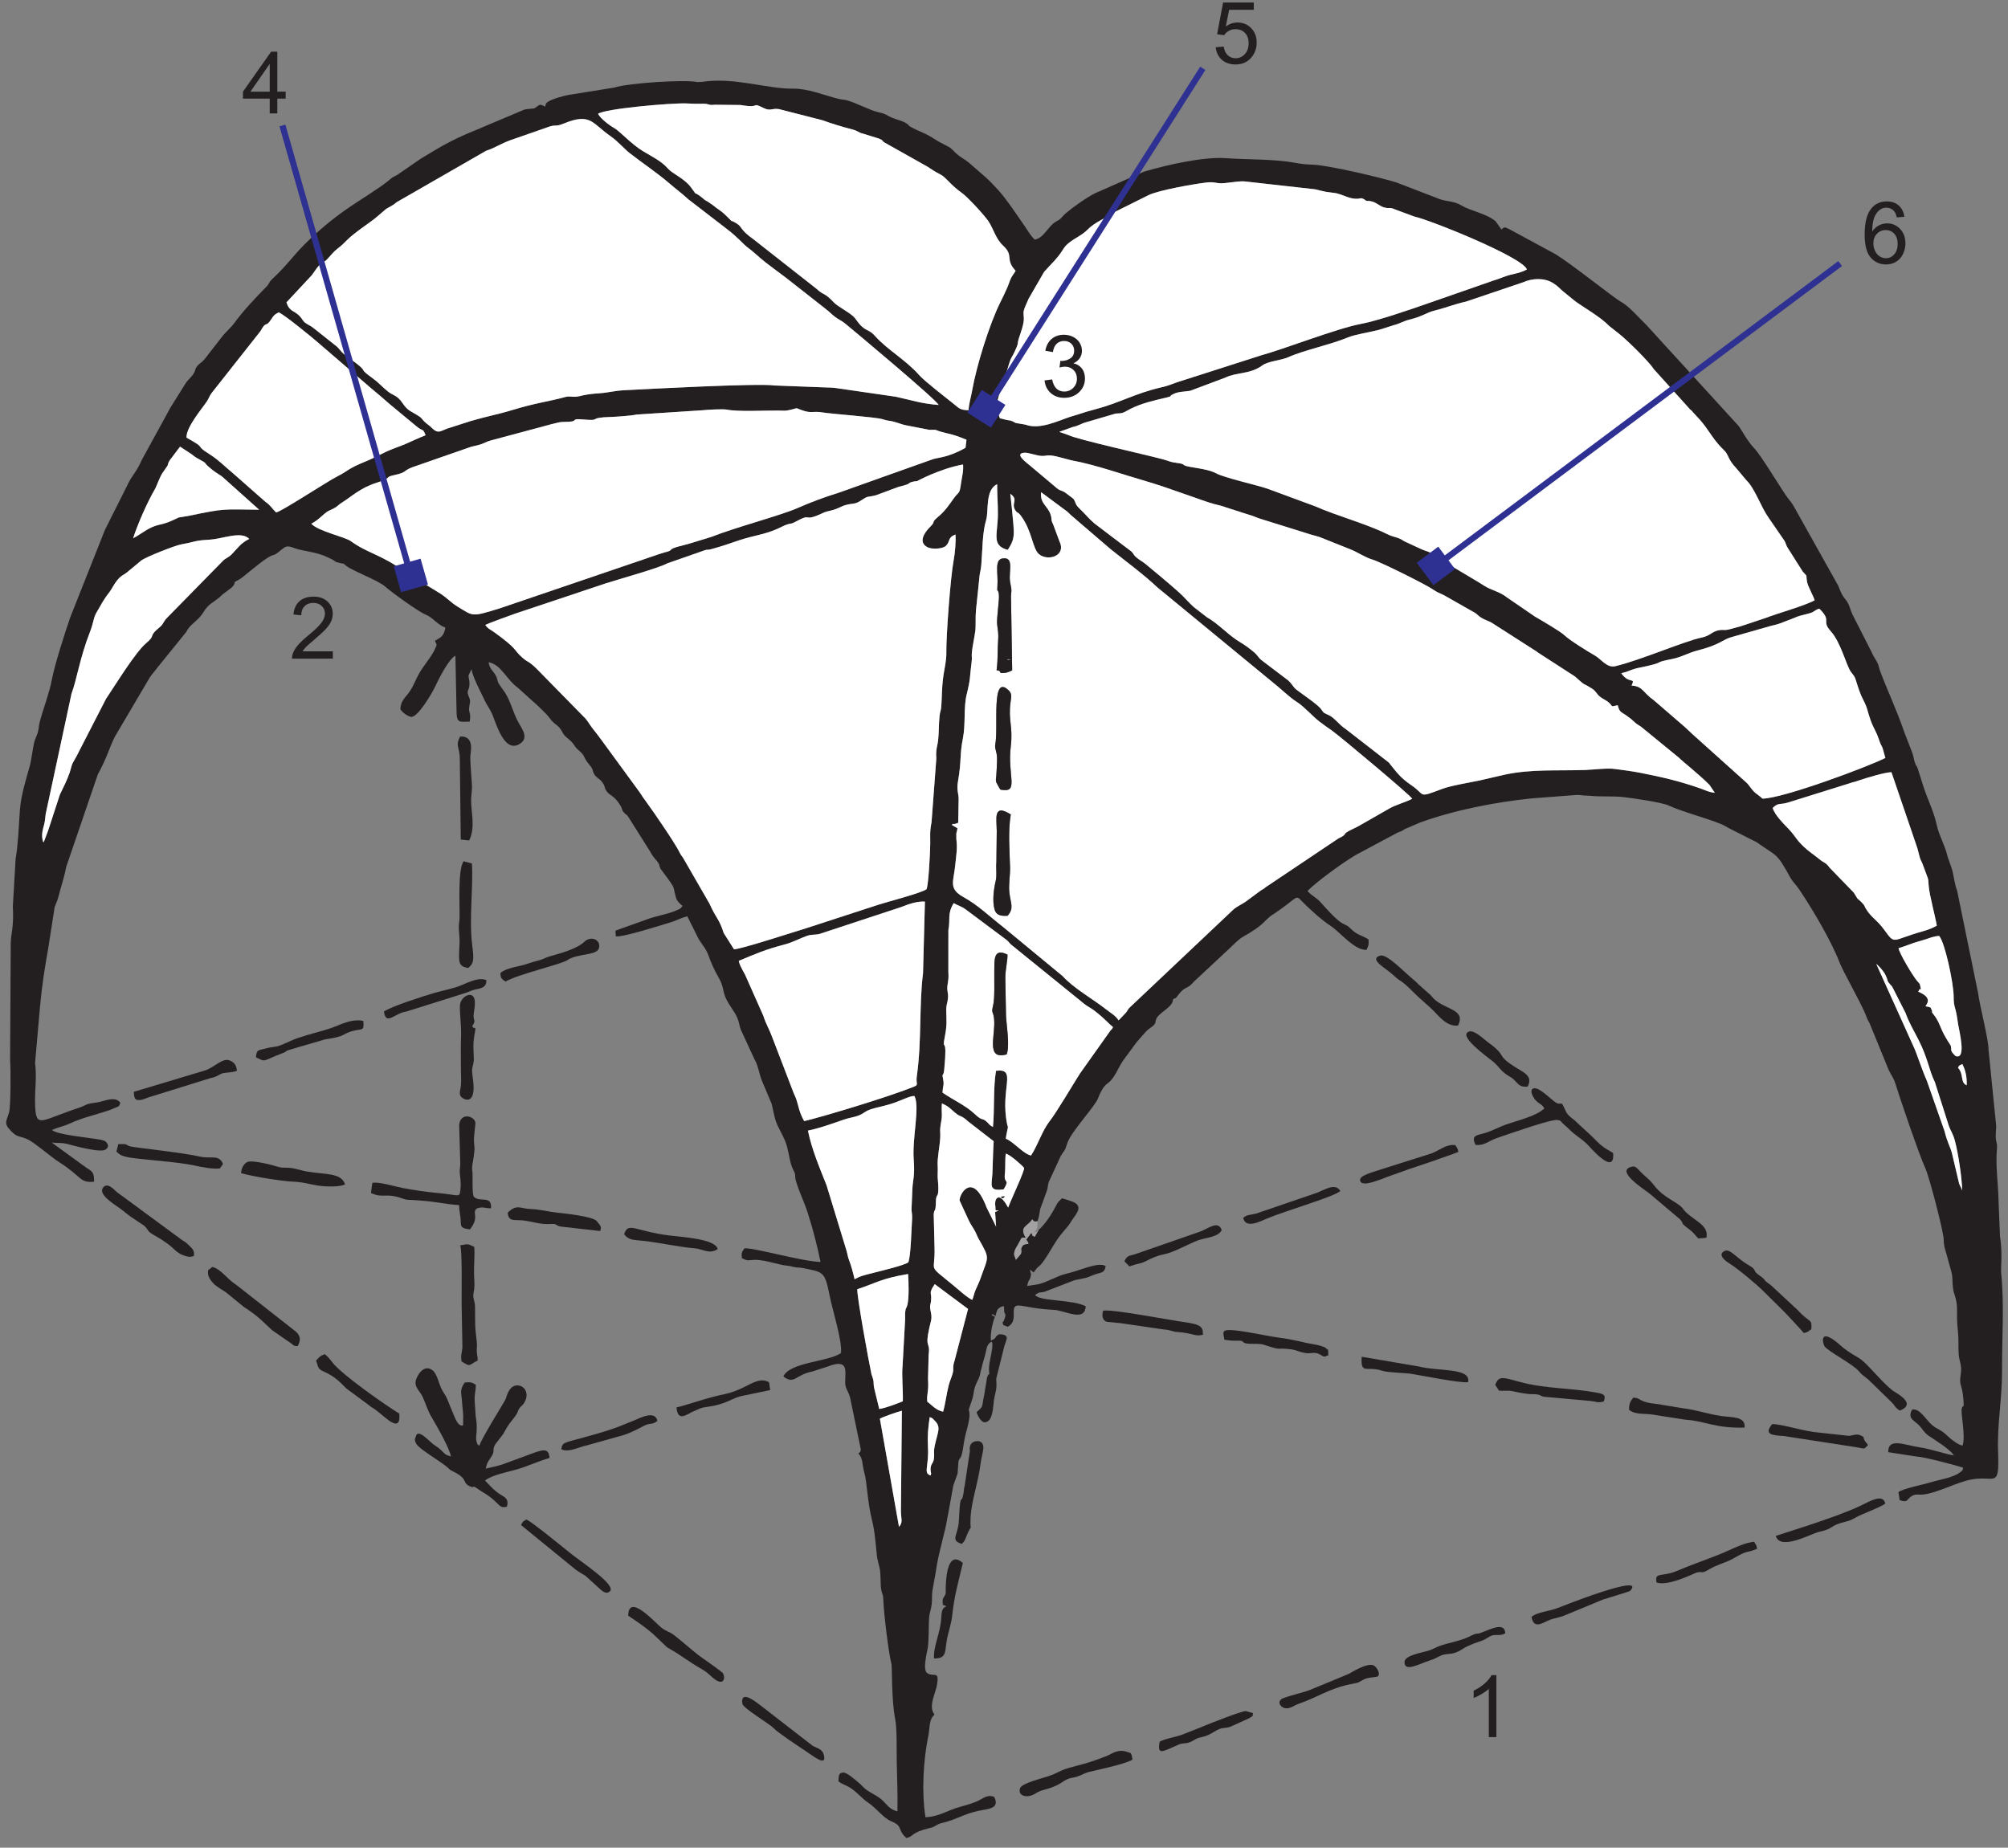 <?xml version="1.0" encoding="UTF-8" standalone="no"?>
<!-- Created with Inkscape (http://www.inkscape.org/) -->

<svg
   xmlns:dc="http://purl.org/dc/elements/1.1/"
   xmlns:cc="http://creativecommons.org/ns#"
   xmlns:rdf="http://www.w3.org/1999/02/22-rdf-syntax-ns#"
   xmlns:svg="http://www.w3.org/2000/svg"
   xmlns="http://www.w3.org/2000/svg"
   xmlns:inkscape="http://www.inkscape.org/namespaces/inkscape"
   version="1.1"
   width="203.75"
   height="187.5"
   id="svg2"
   xml:space="preserve"><rect width="100%" height="100%" fill="#808080" stroke="none"/><defs
     id="defs6" /><g
     transform="matrix(1.25,0,0,-1.25,0,187.5)"
     id="g10"><g
       transform="scale(0.1,0.1)"
       id="g12"><path
         d="m 755.492,302.145 c -6.375,2.164 -1.312,6.507 -2.222,23.464 -0.477,8.981 0.136,15.102 1.406,23.871 2.535,-0.652 2.308,-1.105 4.179,-2.933 5.305,-5.192 2.29,-9.086 -0.007,-19.926 -0.489,-2.285 -0.731,-3.715 -0.598,-6.348 0.555,-10.531 -3.84,-6.648 -2.664,-15.492 0.602,-4.527 0.094,3.008 0.156,-1.332 l -0.25,-1.304 z m -41.25,46.128 c 2.871,1.641 14.219,5.543 17.856,6.45 l -0.785,-81.844 c 0.042,-5.676 1.921,-8.688 -1.559,-12.395 l -15.512,87.789 z m 128.77,153.082 -3.039,-5.363 c -3.61,1.961 -0.559,-0.754 -2.789,3.207 l -4.121,-5.527 c 4.601,-6.473 -0.973,-1.203 -3.52,-5.91 -1.367,-2.524 0.191,-2.485 -0.824,-5.688 l -4.059,-4.808 -1.449,4.039 c -0.129,3.722 2.379,6.968 2.773,7.66 4.157,7.348 2.465,6.539 6.786,6.078 -0.172,0.344 -0.461,0.711 -0.606,0.977 -4.687,8.277 2.188,8.398 5.699,14.007 1.926,-1.789 1.188,-1.937 4.348,-1.476 2.254,6.887 1.473,8.726 2.859,11.773 l 4.918,13.528 c 0.625,2.363 0.512,3.656 1.332,6.57 l 9.805,21.203 c 2.969,5.043 2.988,3.086 5.145,9.973 3.007,9.601 22.035,29.375 24.976,36.582 1.746,4.285 3.91,9.543 7.738,12.238 5.961,4.199 8.289,12.09 12.418,18.176 0.133,0.199 0.317,0.457 0.457,0.652 l 10.731,14.59 c 3.394,3.676 7.387,9.105 10.754,11.371 6.351,4.27 3.695,4.66 5.445,8.012 2.668,5.105 12.207,8.609 13.336,14.558 0.016,0.067 -0.023,0.36 -0.016,0.418 0.196,1.582 1.457,0.473 3.028,2.293 0.195,0.227 0.859,1.239 1.375,1.903 5.929,7.644 6.843,3.824 12.508,10.55 l 28.402,26.516 c 3.288,3.047 7.928,8.047 11.818,10.176 5.65,3.101 13.62,8.074 17.87,12.832 l 4.09,3.765 c 26.84,17.274 18.04,18.969 29.25,8.512 6.41,-5.972 12.31,-11.558 19.81,-16.492 7.7,-5.055 18.89,-19.633 28.96,-19.41 1.56,3.281 2.05,4.082 1.69,8.519 -6.64,4.032 -8.31,2.946 -14.34,8.563 -3.53,3.297 -1.63,1.726 -6.68,4.363 -4.79,2.512 -13.68,12.434 -17.37,16.672 -4.01,4.621 -6.87,5.066 -11.16,9.648 6.58,7.219 33.55,26.774 42.3,30.965 l 30.93,16.543 c 4.6,1.739 2.3,0.739 5.9,2.875 l 12.19,5.235 c 28.08,10.187 61.18,16.609 90.89,19.652 l 34.09,2.598 c 5.36,0.566 5.62,-0.317 9.46,-0.348 0.91,-0.008 3.22,-0.125 3.61,-0.168 8.69,-0.957 17.96,-0.086 26.8,-1.019 6.88,-0.727 31.49,-4.266 37.09,-6.887 12.7,-5.942 36.82,-11.707 45.97,-16.75 l 1.41,-0.836 c 0.21,-0.125 0.47,-0.297 0.69,-0.422 L 1426,816.25 c 16.46,-11.789 15.92,-7.895 26.9,-27.977 2.47,-4.507 4.74,-6.058 7.88,-10.738 10.76,-16.07 25.62,-41.097 32.48,-58.879 3.02,-7.836 17.47,-32.797 21.42,-43.019 1.57,-4.028 0.95,-2.711 2.85,-6.043 l 15.29,-37.395 c 0.09,-0.246 0.22,-0.539 0.32,-0.773 1.84,-4.082 3.86,-5.817 5.72,-11.957 3.07,-10.168 19.21,-57.531 24.15,-68.106 2.83,-6.062 15,-51.898 14.85,-58.328 -0.12,-4.871 1.78,-9.094 2.99,-13.992 0.99,-4.039 3.24,-10.848 3.77,-14.277 0.49,-3.129 0.1,-10.145 1.56,-14.407 4.3,-12.664 1.14,-12.418 3.26,-32.273 0.63,-5.93 0.08,-11.332 0.53,-17.68 0.39,-5.398 2.75,-8.722 1.77,-15.215 -1.78,-11.753 0.92,-6.511 2.12,-22.121 0.48,-6.32 -0.11,-3.547 -1.24,-5.922 -1.55,-3.257 3.28,-22.214 0.51,-30.73 -3.62,0.559 -9.5,5.254 -11.6,7.281 -4.23,4.074 -5.05,4.364 -10.24,7.313 -7.5,4.258 -11.71,15.941 -19.11,14.683 -3.77,-6.757 0.93,-8.507 4.48,-11.722 4.36,-3.965 4.3,-6.344 9.09,-9.645 5.27,-3.64 16.96,-10.609 20.31,-15.84 -6.18,0.789 -18.15,5.125 -27.62,6.524 -12.56,1.851 -25.85,8.265 -25.67,-3.914 l 22.82,-3.516 c 6.11,-0.227 31.93,-7.043 38.06,-9.07 -1,-3.223 -0.28,-1.895 -2.71,-3.86 -5.13,-4.148 -16.6,-5.867 -22.93,-7.816 -7.15,-2.191 -22.15,-4.953 -26.94,-8.129 l 0.98,-6.574 c 6.75,-2.113 5.32,0.121 9.25,2.953 3.5,2.523 5.39,1.168 10.07,1.676 11.24,1.222 26.9,9.883 38.64,12.117 19.38,3.68 23.07,-8.215 21.95,22.402 -0.84,23.043 3.3,42.957 3.2,65.875 -0.12,26.485 1.93,52.996 -0.7,79.36 -0.46,4.656 1.3,15.472 -0.97,30 l -1.22,30.066 c -0.34,14.777 -2.48,26.398 -1.21,41.266 0.38,4.379 -0.9,4.578 -1.01,9.394 -0.07,3.422 0.51,6.789 0.29,9.512 l -6.16,61.215 c 0.25,7.347 -7.37,36.586 -8.42,45.676 l -17.03,83.21 c -2.41,6.125 -2.48,12.168 -4.52,18.473 l -3.18,9.039 c -1.82,8.586 -6.94,17.09 -8.74,25.406 -2.74,12.704 -7.86,21.317 -11.53,33.637 l -4.21,13.188 c -1.37,3.117 -0.68,0.566 -1.86,3.574 -1.21,3.082 -1.15,5.672 -2.71,9.594 l -6.07,15.648 c -6.74,19.531 -13.13,32.363 -19.58,49.465 -1.58,4.187 -0.7,4.113 -2.95,8.262 -1.52,2.797 -2.91,4.433 -4.27,7.839 l -15.55,30.57 c -1.18,2.58 -1.74,5.2 -3.01,7.91 -2.71,5.73 -3.94,3.27 -8.26,14.9 l -35.91,64.13 c -1.64,2.92 -2.49,3.96 -4.47,6.39 -4.77,5.86 -21.75,34.84 -27.94,41.28 -6.08,6.32 -11.26,16.86 -13.16,18.63 l -74.44,81.51 c -6.07,5.79 -14.07,15.29 -20.75,18.84 -5.14,2.73 -39.57,30.32 -52.71,38.41 l -37.06,20.07 c -3.81,1.7 -4.43,2.8 -7.04,0.05 l -4.76,6.76 c -7.98,6.5 -19.46,7.95 -27.85,12.87 -6.55,3.85 -11.31,2.67 -18.52,5.45 l -34.1,13.14 c -11.47,3.66 -54.6,13.91 -67.39,14.4 -5.09,0.19 -9.03,0.48 -13.64,1.35 -18.68,3.49 -37.93,2.59 -57.769,3.98 -18.101,1.27 -48.117,-5.6 -66.144,-10.98 l -39.528,-17.44 c -6.523,-3.16 -18.207,-11.42 -23.582,-16.01 -4.504,-3.85 -3.027,-4.23 -8.285,-7.08 -6.304,-3.41 -9.652,-13.26 -17.215,-14.62 -3.238,2.74 -5.406,6.95 -7.98,10.6 -6.317,8.95 -15.188,22.71 -22.391,30.37 -3.164,3.36 -6.043,6.53 -9.265,9.41 l -14.09,12.26 c -2.117,1.62 -2.617,1.95 -5.192,3.6 -5.695,3.65 -6.136,5.31 -9.433,8.06 -1.481,1.24 -8.914,4.59 -12.043,6.69 -9.113,6.09 -13.567,6.63 -20.156,10.43 -3.282,1.89 -0.454,0.28 -2.532,2.09 -3.05,2.64 -8.437,3.68 -12.086,5.16 -6.539,2.64 -4.449,3.12 -11.855,4.75 -6.777,1.49 -18.582,7.9 -25.582,9.68 -2.488,0.63 -4.492,0.56 -7.348,1.3 -11.277,2.94 -24.746,8.37 -36.238,8.15 -20.594,-0.38 -48.113,9.56 -73.727,5.53 l -4.035,-0.18 c -10.386,2.22 -55.957,-0.78 -67.492,-4.48 L 464.5,1423.4 c -3.578,-0.27 -19.801,-4.12 -21.449,-7.77 l -0.465,-2.22 c -5.164,2.66 -3.957,1.59 -8.574,-1.17 -0.114,-0.07 -0.387,-0.22 -0.504,-0.28 l -6.055,-0.57 c -2.012,-0.29 -2,-0.5 -3.894,-1.24 l -30.965,-13.06 c -1.989,-0.96 -5.481,-2.37 -7.703,-3.26 -18.735,-7.59 -27.746,-13.27 -43.211,-22.59 l -19.52,-13.42 c -4.523,-2.29 -3.254,-1.49 -6.629,-4.35 -6.633,-5.63 -23.793,-16.09 -32.679,-22.21 -13.102,-9.02 -24.801,-18.8 -35.926,-29.97 -9.754,-9.79 -13.703,-16.4 -25.957,-27.87 -3.266,-3.05 -1.742,-3.15 -4.75,-6.22 -8.524,-8.71 -18.324,-18.93 -25.762,-29.12 -3.66,-5.01 -6.687,-6.83 -10.344,-11.61 l -14.429,-18.53 c -2.457,-2.7 -4.118,-3.15 -5.692,-5.24 -2.289,-3.04 -0.765,-3.29 -3.75,-7.31 -1.683,-2.26 -3.418,-3.62 -5.125,-5.91 l -12.679,-20.21 c -1.387,-2.38 -2.532,-4.72 -3.926,-7.22 l -19.383,-35.35 c -0.402,-0.83 -0.527,-1.24 -1,-2.22 -4.684,-9.61 -7.375,-10.83 -10.914,-18.72 L 85.164,1069.8 57.078,999 C 52.977,987.117 44.234,960.008 42.109,948.266 40.293,938.219 35.184,924.855 32.258,913.977 c -1.027,-3.821 -0.59,-5.504 -1.723,-9.082 -0.863,-2.719 -2.059,-4.493 -2.914,-8.161 -1.297,-5.601 -2.133,-13.898 -3.426,-18.492 -3.246,-11.527 -7.211,-24.051 -8.078,-36.328 -1.012,-14.172 -1.234,-25.871 -3.441,-39.289 l -2.25,-38.352 C 11.359,746.461 8.844,742.641 8.711,734.281 L 8.191,639.086 c 0.617,-5.254 0.504,-37.129 -0.734,-41.75 -1.977,-7.375 -4.805,-8.895 1.047,-15.082 6.062,-6.414 7.012,-3.813 14.434,-7.457 5.641,-2.774 18.398,-14.02 25.402,-18.477 18.637,-11.879 16.105,-16.793 28.023,-15.64 0.027,6.945 -0.894,8.109 -5.969,11.136 L 42.043,572.395 c 5.418,-0.481 7.824,0.121 12.688,-1.133 5.84,-1.504 27.418,-7.516 31.031,-4.41 0.922,0.789 3.57,2.32 0.363,6.039 -1.137,1.32 -3.926,1.746 -5.871,2.093 -8.648,1.555 -33.246,3.633 -38.129,7.668 4.391,2.004 10.008,3.141 14.391,5.184 10.215,4.766 19.176,6.586 29.457,9.961 2.902,0.949 4.062,1.363 7.094,2.691 3.504,1.539 3.465,0.86 4.625,4.133 -3.184,4.942 -9.852,2.734 -16.227,0.981 -3.457,-0.95 -6.094,-0.887 -9.527,-1.715 -2.512,-0.606 -3.523,-1.785 -7.617,-3.129 -31.02,-10.231 -34.75,-16.957 -35.805,0.691 -0.156,2.723 -0.133,8.715 0.105,12.914 0.445,7.68 0.832,14.727 -0.164,22.61 l 4.09,46.578 c 1.301,14.844 3.789,30.902 6.633,46.769 l 5.207,33.418 c 1.391,3.66 2.266,4.93 3.422,9.676 1.715,7.043 4.711,15.535 5.848,22.606 l 25.75,75.285 c 0.113,0.226 0.262,0.508 0.383,0.722 7.019,12.887 9.27,21.618 13.258,29.524 1.156,2.293 0.105,0.097 1.18,2.086 l 27.336,46.351 c 2.226,3.301 4,4.95 6.21,8.047 l 22.122,27.324 c 2.16,2.524 1.046,1.625 2.703,4.02 3.429,4.957 8.82,7.246 12.988,14.311 3.988,6.76 9.578,7.98 14.941,13.64 l 7.528,5.67 c 5.148,5.25 -0.887,3.01 5.769,6.34 2.192,1.09 5.848,4.41 8.121,6.18 2.692,2.09 5.145,4.22 7.848,6.32 13.695,10.59 10.641,5.55 15.687,9.52 6.657,5.24 6.543,6.32 13.875,3.56 6.415,-2.41 17.676,-2.88 26.594,-7.34 1.035,-0.52 2.117,-0.92 3.082,-1.42 2.711,-1.41 0.199,-0.14 2.074,-1.23 3.649,-2.11 -0.652,-0.47 4.668,-1.92 5.739,-1.57 1.223,0.76 5.313,-2.4 5.734,-4.44 26.016,-11.77 31.551,-16.77 4.945,-4.46 26.883,-20.3 32.5,-22.59 6.656,-2.707 9.394,-8.102 16.449,-10.801 -1.449,-6.898 -3.356,-7.66 -8.481,-10.625 1.168,-3.5 2.122,-2.297 0.071,-6.566 -3.68,-7.649 -8.981,-12.977 -13.012,-20.125 -3,-5.317 -4.312,-9.524 -7.516,-14.375 -3.171,-4.809 -7.457,-7.399 -7.64,-14.481 1.75,-2.785 5.449,-5.566 8.883,-6.312 5.605,0.133 16.781,19.176 19.23,24.441 2.649,5.703 11.074,22.625 16.555,25.317 l 0.965,-46.871 c 0.406,-7.879 2.644,-6.813 10.664,-6.68 1.187,7.375 -0.883,7.016 -0.508,10.941 0.539,5.621 1.699,4.629 -0.547,10.215 -1.891,4.692 1.273,3.996 0.816,10.875 -0.152,2.324 -0.836,3.895 -0.707,5.512 l 2.344,4.949 c 1.582,-7.312 6.629,-16.726 9.813,-23.269 0.988,-2.02 1.027,-2.391 2.129,-4.36 1.496,-2.664 3.343,-5.281 4.765,-8.512 3.34,-7.574 9.672,-31.816 22.121,-24.648 7.852,4.523 2.918,11.523 -0.277,16.926 -4.899,8.269 -6.559,18.387 -12.203,26.226 -1.567,2.168 -4.395,6.114 -4.836,7.254 -0.18,0.461 -0.688,2.985 -1.199,4.16 -2.02,4.684 -5.707,6.161 -6.387,11.938 10.23,-1.809 14.277,-13.859 23.828,-20.77 l 11.496,-10.402 c 3.758,-3.148 7.961,-7.309 11.277,-10.68 1.973,-2.011 3.481,-4.48 5.508,-6.527 2.379,-2.402 3.856,-2.711 5.809,-5.219 2.078,-2.664 1.855,-3.926 4.441,-6.547 1.828,-1.851 3.93,-3.058 5.692,-5.222 2.699,-3.317 1.652,-3.203 5.031,-6.063 6.195,-5.258 2.809,-4.922 9.332,-12.554 2.793,-3.266 1.453,-4.102 3.668,-7.36 2.066,-3.039 3.668,-2.789 6.09,-5.957 2.828,-3.695 1.402,-4.355 3.613,-7.394 2.93,-4.024 5.813,-2.981 10.859,-11.086 2.657,-4.258 0.743,-3.707 3.981,-7.008 1.336,-1.363 1.355,-0.563 2.82,-2.797 l 17.364,-27.586 c 3.617,-6.625 4.992,-6.664 6.804,-9.519 1.891,-2.973 0.281,-1.145 1.496,-3.825 1.172,-2.597 -0.195,-0.144 1.246,-2.199 2.52,-3.586 9.079,-11.59 9.84,-14.519 2.321,-8.915 1.141,-9.422 7.176,-14.555 -1.828,-2.367 -0.746,-1.688 -3.781,-3.168 -7.332,-3.574 -18.153,-4.957 -25.86,-8.09 l -21.742,-7.75 c -4.058,-1.754 -2.926,0.344 -2.722,-5.738 6.066,-0.77 35.804,8.797 44.46,11.383 4.293,1.281 8.352,3.636 13.602,4.867 l 8.32,-16.703 c 2.875,-5.868 6.594,-8.594 8.832,-15.098 1.797,-5.211 5.055,-12.469 8.012,-17.465 4.609,-7.785 3.301,-11.476 6.383,-17.84 2.871,-5.937 7.211,-10.566 9.305,-15.957 1.277,-3.289 1.347,-6.133 2.691,-9.254 l 10.777,-23.351 c 3.446,-5.91 3.789,-12.035 6.563,-18.66 l 7.457,-17.61 c 1.586,-5.75 2.121,-11.777 4.734,-17.468 2.637,-5.719 6.067,-11.055 7.801,-17.336 1.629,-5.914 2.379,-13.946 5.156,-19.168 2.555,-4.805 0.719,-4.055 2.137,-8.934 2.793,-9.633 6.711,-16.738 9.699,-26.297 4.426,-14.156 7.137,-24.523 10.246,-39.418 -14.664,0.27 -53.824,11.676 -61.695,11.047 -2.187,-3.164 -2.625,-3.109 -2.148,-8.016 4.375,-1.855 3.347,-1.961 9.046,-1.402 6.676,0.652 17.165,-2.695 23.793,-4.074 3.934,-0.824 4.317,-0.36 8.278,-1.402 3.789,-0.997 5.031,-0.426 8.715,-1.188 16.015,-3.289 17.519,-2.352 21.375,-22.242 2.207,-11.367 10.468,-37.168 9.211,-46.645 -9.395,-7.133 -41.454,-7.273 -46.747,-19.019 9,-7.031 9.559,1.347 23.684,4.043 l 12.199,3.949 c 20.742,8.207 12.395,-8.773 14.766,-16.383 1.156,-3.707 2.031,-3.672 3.523,-8.765 l 8.68,-41.981 c -0.43,-2.824 -0.172,-1.945 -2,-3.344 4.051,-4.39 2.926,-8.945 5.039,-16.359 2.09,-7.332 2.18,-22.395 6.113,-38.047 2.301,-9.16 2.922,-19.359 3.946,-28.836 0.265,-2.433 1.445,-6.766 2.004,-9.082 1.515,-6.211 0.535,-12.988 1.468,-18.133 0.938,-5.148 1.578,-3.008 1.778,-9.277 0.304,-9.566 4.121,-42.117 6.574,-51.391 0.543,-2.054 -0.035,-29.98 2.973,-44.441 1.621,-7.774 1.125,-25.926 1.281,-34.055 0.234,-12.285 0.859,-26.812 0.57,-40.91 -6.613,1.32 -8.883,6.106 -13.176,9.777 -3.257,2.789 -9.3,5.473 -12.703,8.188 -2.324,1.863 -3.347,3.469 -5.672,5.316 -2.996,2.387 -9.578,8.523 -12.73,8.148 -3.867,-0.461 -3.293,-3.191 -3.594,-7.176 3.813,-2.727 4.246,-2.227 8.43,-4.516 5.558,-3.039 10.301,-9.156 15.691,-12.742 6.555,-4.359 12.356,-12.527 18.875,-15.195 9.699,-3.973 4.324,-6.418 12.11,-13.496 6.468,1.277 2.898,4.316 19.476,8.207 4.645,1.09 4.586,2.805 9.32,3.918 12.02,2.824 16.77,6.996 29.754,9.93 7.067,1.594 17.758,1.367 12.817,11.234 -5.418,2.348 -8.906,-1.125 -13.328,-3.215 -3.235,-1.527 -10.063,-3.637 -14.004,-4.676 -10.324,-2.719 -17.117,-8.024 -28.504,-8.566 -3.258,20.594 -1.781,46.109 2.367,66.422 1.309,6.41 0.305,12.992 5,16.898 -5.426,6.711 0.91,17.254 2.059,24.477 1.847,11.601 -2.457,5.804 -7.887,9.132 -4.246,2.598 -0.055,17.27 0.469,21.653 0.75,6.277 0.554,16.222 0.886,22.777 0.203,4.082 1.661,7.313 2.141,11.418 0.5,4.223 -0.016,6.953 0.621,11.313 l 2.856,15.933 c 1.527,12.711 7.812,32.797 9.015,41.738 0.219,1.618 0.133,1.004 0.473,2.274 l 4.629,25.394 c 4.547,13.219 3.023,5.879 4.043,18.172 0.386,4.629 1.472,1.907 2.91,7.371 1.578,5.969 0.949,9.094 4.148,20.286 0.645,2.261 2.121,8.781 2.043,10.98 -0.293,8.613 -2.183,-0.617 2.231,13.207 1.394,4.379 0.66,6.027 2.777,11.512 1.734,4.484 2.762,4.656 3.68,9.316 0.031,0.176 0.082,0.492 0.117,0.668 0.039,0.184 0.109,0.492 0.152,0.68 0.52,2.215 -0.082,-0.52 0.629,2.269 0.383,1.516 0.684,3.051 1.055,4.465 0.933,3.531 1.836,5.731 2.598,9.531 0.859,4.305 1.523,6.454 4.628,8.223 0.754,-1.328 0.52,-0.351 0.672,-2.555 l -0.066,-1.816 c -0.52,-6.152 -3.348,-14.648 -2.586,-20.117 0.52,-3.746 -0.168,-0.094 -1.617,-4.383 l -2.473,-15.023 c -2.137,-9.118 0.145,-8.075 -6.148,-13.379 0.984,-2.782 2.863,-6.625 5.633,-8.067 7.933,-1.531 7.914,13.825 8.46,17.649 0.665,4.601 1.954,7.183 2.122,11.937 0.043,1.242 -0.2,5.571 -0.188,5.727 l 6.625,26.586 c 1.32,4.566 4.328,8.316 -1.859,9.277 -3.207,0.492 -3.371,-0.488 -4.61,-1.445 -0.754,-0.586 -0.547,-2.117 -4.59,-3.516 -0.207,7.129 1.196,13.652 3.379,19.356 -3.359,1.902 -1.75,-0.672 -2.32,2.371 l 2.856,-1.805 c 1.015,5.316 1.796,6.824 6.593,8.094 0.727,-1.383 -0.211,-3.864 0.797,-5.883 1.574,-3.145 -0.562,2.879 0.516,-0.695 0.187,-0.614 -0.074,-2.184 -0.672,-3.887 -0.07,-0.199 -0.227,-0.508 -0.297,-0.715 -1.43,-4.176 -1.922,0.566 -0.652,-4.277 l 3.597,-1.356 c 4.129,2.375 5.024,5.387 4.825,10.481 -0.477,12.113 4.722,4.531 32.441,3.25 9.355,-0.43 25.332,-10.278 26,2.945 -10.691,5.527 -37.602,3.93 -41.07,9.055 3.906,3.183 3.683,1.508 7.972,2.797 l 21.422,8.277 c 4.867,2.141 9.891,1.738 15.418,4.215 8.887,3.972 11.168,1.465 12.465,8.277 -6.301,3.59 -20.164,-3.551 -32.117,-6.285 -7.223,-1.652 -15.156,-6.734 -22.27,-8.41 -2.851,-0.672 -6.406,-0.914 -9.324,-1.473 0.977,5.516 1.871,3.805 2.711,7.301 1.02,4.211 -0.133,1.551 -0.367,5.957 l 2.883,-2.289 2.461,3.258 c 1.574,1.742 1.39,1.113 2.843,2.605 4.047,4.141 9.27,13.863 12.707,19.149 3.407,5.234 5.75,7.664 9.629,12.3 2.098,2.508 2.723,4.161 4.461,6.555 3.356,4.629 7.82,10.293 -0.437,13.555 -2.043,0.797 -6.489,2.234 -8.739,2.773 -2.703,-3.129 -2.57,-1.707 -5,-6.469 -3.535,-6.898 -8.41,-14.273 -13.972,-19.375 z m -84.227,-43.867 27.043,-20.125 -10.973,-42.047 c -1.832,-5.496 -0.492,-5.773 -1.382,-9.73 -0.653,-2.895 -2.41,-6.453 -3.317,-10.016 -1.965,-7.738 -2.586,-14.543 -4.574,-21.617 -5.637,1.016 -9.57,5.692 -12.898,8.192 -0.508,6.781 1.339,7.464 0.648,18.5 l 0.484,19.527 c 1.532,11.269 -3.324,4.238 0.606,22.023 1.195,5.426 2.34,7.231 1.242,12.282 -1.629,7.492 0.238,5.144 0.223,12.105 0,3.535 -1.371,3.418 1.074,8.113 l 1.824,2.793 z m -25.91,-95.074 c -5.012,-2.066 -13.414,-5.328 -19.148,-6.285 l -4.141,17.086 c -0.652,3.094 -0.145,3.937 -0.777,6.949 -0.207,0.996 -1.336,3.953 -1.356,4.047 -2.41,11.137 -11.992,63.961 -11.531,69.176 15.484,5.093 19.441,8.726 41.23,12.34 0.426,-5.614 0.918,-19.891 -0.683,-25.481 -0.961,-3.324 -1.043,-0.898 -1.61,-4.93 -0.25,-1.742 -0.058,-4.484 -0.117,-6.472 l -2.062,-37.403 c -0.852,-7.871 0.468,-20.156 0.195,-29.027 z m 56.363,82.297 c -4.199,1.887 -11.84,8.883 -15.093,11.57 -22.059,18.207 -14.829,9.637 -15.532,30.649 l -0.672,27.324 c 0.618,5.398 1.551,0.484 1.774,10.273 0.168,7.293 1.988,2.172 1.992,10.864 0.004,4.75 -0.781,7.914 -0.543,12.058 0.301,5.082 -0.285,6.52 0.039,10.871 0.551,7.383 2.547,16.481 1.996,22.817 -0.281,3.285 0.715,7.187 1.145,10.457 0.551,4.254 -0.289,8.023 0.269,12.605 5.633,-2.465 6.524,-4.023 10.508,-7.386 5.211,-4.391 4.047,-1.161 11.145,-7.532 l 20.355,-15.761 c -0.57,-8.684 -0.652,-17.387 -1.023,-25.981 -0.399,-9.121 -3.739,-14.973 9.172,-13.062 5.273,8.824 -0.04,4.16 0.902,12.304 0.672,5.821 0.023,11.782 0.793,16.641 2.988,-0.442 12.512,-8.762 14.832,-11.527 0.683,-2.102 -10.129,-24.707 -12.93,-32.247 l -1.883,3.192 c -5.89,9.262 -9.39,3.992 -8.562,-1.727 0.594,-4.105 -0.856,-3.734 2.894,-3.816 l -3.043,-1.25 0.821,-11.902 -7.633,15.398 c -0.113,0.258 -0.227,0.547 -0.328,0.812 -11.113,28.684 -21.762,10.665 -21.703,5.102 l 7.117,-15.461 c 1.465,-3.129 2.449,-4.641 4.391,-7.703 1.867,-2.938 2.355,-5.16 3.992,-8.063 9.492,-16.824 7.968,-13.488 1.175,-32.945 -1.003,-2.883 -2.625,-5.949 -3.718,-8.555 -1.098,-2.617 -1.438,-4.984 -2.649,-8.019 z m 23.453,83.816 c -0.418,-0.398 0.668,-2.066 2.082,-0.925 2.739,2.214 -2.074,0.933 -2.082,0.925 z M 655.844,582.16 c 11.828,2.227 28.722,9.203 33.719,10.219 14.48,2.941 9.066,5.316 21.578,8.293 3.636,0.863 7.964,1.945 11.254,2.898 7.816,2.262 16.937,7.266 19.949,6.582 4.5,-8.949 -1.957,-33.976 -0.633,-51.402 1.023,-13.492 -0.723,-16.871 -1.051,-23.41 l -0.742,-17.305 c 0.09,-2.41 0.727,-4.07 0.473,-7.816 -0.594,-8.844 -0.93,-28.106 -2.93,-34.805 -2.106,-2.641 -28.289,-8.519 -34.609,-10.312 -5.243,-1.489 -4.961,-1.528 -9.153,-3.602 -1.238,5.43 -2.703,10.918 -4.379,15.238 -1.226,3.164 -1.132,4.293 -2.086,7.719 l -16.238,53.199 c -5.652,14.305 -11.984,28.981 -15.152,44.504 z m 937.106,53.969 c 2.49,-4.914 3.76,-10.055 3.52,-17.207 -5.54,2.379 -2.07,8.98 -7.08,14.258 1.11,2.14 1.07,1.808 3.56,2.949 z m -6.1,-62.094 c 2.8,-10.265 5.74,-30.445 5.98,-40.433 -0.9,2.441 -2.15,4.363 -2.51,5.562 l -5.88,24.879 c -1.24,4.711 -3.88,9.074 -5.89,17.461 l -14.43,41.168 c -5.15,11.703 -8.14,22.566 -11.49,29.254 l -29.59,65.554 c 2.29,-1.769 5.89,-5.792 7.33,-8.695 3.39,-6.91 0.01,-3.605 5.61,-9.812 l 10.82,-21.285 c 2.88,-7.961 6.46,-13.848 10.3,-21.344 8.07,-15.75 8.53,-24.629 13.54,-34.852 l 11.37,-35.64 c 1.31,-3.778 3.23,-5.864 4.84,-11.817 z m -2.12,71.555 c -1.66,3.187 -0.35,1.156 -0.98,4.328 -0.03,0.176 -0.05,0.508 -0.1,0.68 -0.04,0.164 -0.13,0.48 -0.19,0.636 -0.08,0.215 -4.67,6.746 -7.41,13.153 -1.76,4.136 -3.06,7.801 -6.52,12.129 -3.07,3.828 0.31,-0.078 -1.85,4.297 -0.74,1.5 0.51,0.789 -2.28,1.851 -0.33,0.125 -1.38,0.063 -2.42,0.512 4.87,5.894 -0.19,9.394 -5.87,11.75 2.35,5.383 2.94,-2.016 1.61,4.84 -0.44,2.297 -1.13,2.218 -2.54,3.945 -4.05,4.941 -14.25,22.176 -15.03,26.516 5.54,1.562 11.23,4.199 16.27,5.492 6.51,1.672 11.59,4.25 16.69,4.48 4.86,-5.652 11.65,-38.551 11.76,-48.586 0.06,-5.59 0.09,-6.332 1.78,-12.383 0.58,-2.062 1.5,-8.136 1.91,-11.042 0.6,-4.254 7.23,-29.563 -2.42,-25.348 l -2.41,2.75 z M 816.477,575.582 c 0.257,3.176 1.492,7.652 1.621,8.773 0.199,1.801 -0.028,0.446 -0.571,3.083 -5.886,28.855 8.504,45.535 -9.015,43.269 -2.336,-13.48 -1.106,-31.801 -2.473,-45.633 -3.344,1.832 -2.281,1.672 -4.711,3.93 -4.711,4.375 -3.121,-0.027 -10.535,7.016 -6.496,6.183 -18.047,11.628 -25.664,16.933 0.133,5.883 1.453,5.727 0.492,10.582 -1.293,6.551 0.192,1.133 0.895,8.516 2.789,29.25 -2.106,13.031 0.332,25.687 2,10.379 1.453,12.489 1.297,21.617 -0.094,5.602 0.914,5.555 1.347,9.997 0.52,5.218 -1.008,5.339 -0.39,10.527 0.578,4.902 1.117,4.941 0.734,11.297 l 0.019,33.625 c 1.75,9.472 -1.05,13.062 4.301,22.015 3.981,-2.296 6.082,-2.394 9.836,-5.179 l 32.699,-24.41 c 2.536,-2.071 1.657,-1.672 3.825,-3.868 l 59.429,-48.171 c 2.727,-2.247 5.481,-3.372 8.539,-5.754 8.942,-6.965 10.946,-9.985 15.028,-13.301 -1.696,-3.106 -0.586,-0.754 -2.282,-3.008 l -24.609,-34.684 c -6.016,-9.414 -18.793,-31.261 -24.766,-38.91 -5.816,-7.437 -9.546,-19.504 -14.925,-27.597 -6.446,1.398 -14.258,11.285 -20.453,13.648 z M 599.684,719.961 c 14.097,5.863 21.484,9.164 37.027,13.234 7.031,1.84 12.332,4.953 18.277,7.02 4.106,1.426 6.407,0.629 10.371,1.617 l 66.289,21.844 c 5.469,2.211 13.063,4.879 19.165,4.363 l -1.547,-58.203 c -3.254,-25.402 -0.93,-54.582 -5.071,-83.816 -0.84,-5.93 1.739,-6.551 -2.097,-8.125 -18.895,-7.754 -72.821,-24.165 -89.332,-28.051 -4.219,7.707 -4.282,11.472 -6.336,17.679 -0.66,1.985 -1.34,3.114 -2.008,4.688 l -17.668,46.019 c -2.207,6.125 -5.008,10.383 -7.059,17.004 l -14.847,33.422 c -0.91,1.766 -1.27,2.227 -1.989,3.641 -1.418,2.785 -2.492,4.551 -3.175,7.664 z m 839.296,124.125 c 4.74,4.676 6.15,2.379 12.5,4.426 l 52.58,16.418 c 2.29,0.476 4.42,1.34 5.97,1.84 6,1.949 19.31,6.078 25.34,6.359 l 21.06,-61.703 c 3.25,-13.227 2.2,-7.035 5.16,-15.348 4.18,-11.738 3.4,-7.219 4.06,-15.558 0.56,-7.141 5.69,-26.016 6.55,-32.051 -4.2,-2.156 -6.77,-3.227 -11.45,-4.539 -25.7,-7.192 -22.03,-11.395 -31.26,1.285 -5.92,8.137 -10.7,10.055 -14.83,17.058 -1.37,2.329 -0.98,2.61 -2.96,4.649 -6.17,6.328 -1.55,-0.012 -6.88,8.418 l -19.49,20.113 c -3.65,4.938 -4.54,3.645 -9.02,7.512 l -8.7,6.66 c -9.41,7.875 -9.27,10.523 -15.07,16.727 -4.54,4.863 -11.71,11.632 -13.56,17.734 z m -122.92,109.387 c 2.03,0.621 3.41,0.711 5.83,1.734 7.27,3.07 10.5,2.648 20.78,5.492 6.99,1.938 0.65,1.531 15.26,4.438 6.69,1.324 13.44,5.113 19.49,6.636 20.02,5.043 20.77,9.356 29.65,11.434 l 30.61,8.715 c 8.74,1.984 7.85,2.402 14.91,4.926 8.18,2.918 2.73,1.867 14.91,4.882 6.12,1.51 4.26,2.49 9.32,4.14 10.65,-10.343 1.2,-9.35 9.33,-18.362 8.28,-9.16 12.59,-28 16.4,-33.055 2.56,-3.383 2.94,-3.383 4.08,-7.086 1.82,-5.89 3.36,-10.75 5.97,-15.754 3.6,-6.898 3.12,-8.765 5.87,-16.351 2.41,-6.66 4.36,-8.59 6.65,-15.313 3.14,-9.269 1.56,-0.984 5.33,-15.265 -14.86,-7.418 -82.74,-32.77 -99.74,-33.043 -2.81,2.777 -4.9,3.535 -7.25,6.035 -2.08,2.222 -3.69,4.91 -5.47,6.707 l -44.54,39.972 c -0.16,0.153 -0.38,0.395 -0.54,0.551 l -4.02,3.758 c -0.94,0.844 -0.8,0.766 -1.69,1.547 l -24.74,21.363 c -8.85,6.11 -8.81,11.403 -18.02,11.852 3.36,7.41 -1.74,0.551 -8.38,10.047 z M 35.258,816.07 c -1.629,3.508 -1.141,8.332 -0.16,11.785 1.523,5.383 1.293,5.504 1.992,11.305 l 20.938,97.582 c 4.281,11.313 6.734,29.211 15.211,50.758 1.066,2.707 2.023,6.195 3.055,10.277 0.918,3.653 2.176,5.033 4.207,8.673 6.242,11.22 7.887,11.58 10.348,15.95 6.297,11.14 8.832,9.85 12.914,13.51 l 10.808,8.97 c 3.785,3 27.629,12.32 32.571,13.19 4.105,0.72 7.414,1.47 10.871,2.37 3.347,0.87 8.351,1.25 12.347,1.47 10.067,0.54 25.688,7.35 31.946,0.57 -6.672,-3.2 -9.336,-7.42 -14.051,-12.29 -3.086,-3.18 -4.598,-2.8 -7.469,-5.67 l -44.609,-45.469 c -3.66,-3.567 -2.793,-4.379 -5.668,-7.446 -0.59,-0.625 -2.371,-1.937 -3.547,-3.054 -5.809,-5.488 -0.926,-4.442 -8.156,-10.52 -9.129,-7.672 -25.34,-34.468 -32.723,-45.312 L 64.434,890.605 c -1.535,-3.203 -2.934,-5.785 -4.574,-8.546 -2.18,-3.684 -1.875,-5.118 -3.434,-9.641 -1.789,-5.203 -5.019,-11.797 -7.836,-17.523 l -6.434,-19.723 c -1.008,-3.371 -2.18,-6.531 -3.305,-10.031 l -3.113,-8.207 c -0.078,0.168 -0.297,-0.59 -0.48,-0.864 z m 72.805,246.95 c 3.542,11.25 11.671,29.54 17.273,39.12 2.41,4.13 3.977,10.37 7.168,14.79 6.375,8.84 2.004,3.41 5.156,9.22 l 8.488,11.25 9.348,-6.12 c 2.07,-1.5 2.168,-1.93 4.453,-3.18 10.696,-5.83 3.106,-2.05 11.817,-9.06 3.379,-2.72 4.543,-3.17 8.375,-5.8 l 30.207,-27.03 c -29.782,0.2 -26.504,1.45 -57.649,-5.08 l -7.594,-1.21 c -0.16,-0.06 -0.445,-0.23 -0.609,-0.31 -5.391,-2.49 -8.68,-4.22 -14.91,-5.55 -8.93,-1.9 -14.199,-7.17 -21.523,-11.04 z M 778.16,850.082 c 0.344,5.598 -1.883,7.746 -0.515,15.551 3.007,17.133 1.265,21.484 3.972,34.793 2.313,11.355 0.516,25.293 3.004,35.449 3.524,14.402 2.317,12.969 4.082,26.523 0.547,4.176 -0.113,4.219 0.207,7.848 0.383,4.477 2.137,12.496 2.828,17.641 0.453,3.363 -0.039,11.203 0.532,16.833 l 2.914,28.11 c 0.347,2.78 1.086,4.84 1.382,8.53 1.024,12.56 0.797,26.07 3.977,36.68 2.172,7.27 -1.016,24.12 8.879,28.9 0.004,-9.19 0.687,-15.73 0.625,-24.51 -0.113,-16.19 -5.504,-25.36 8.023,-28.83 l 1.774,2.92 c 3.636,6.03 3.34,10.67 2.746,18.18 -0.59,7.49 -1.676,16.87 -2.477,24.42 6.934,-4.93 0.633,-6.98 3.785,-12.97 2.473,-3.69 2.036,-1.06 4.922,-4.98 9.383,-12.72 9.145,-26.97 14.93,-31.34 7.445,-5.63 22.086,-0.87 16.23,10.81 l -5.058,13.57 c -2.188,4.34 -0.77,3.77 -2.043,7.85 -2.344,7.49 -8.746,8.76 -7.77,18.37 l 19.364,-14.37 c 2.711,-1.87 2.488,-2.15 4.691,-4.1 l 32.516,-27.91 c 11.992,-9.54 26.715,-20.42 38.07,-31.11 l 93.96,-77.338 c 6.65,-5.211 12.28,-11.184 19.4,-15.747 5.77,-3.695 12.26,-11.285 18.18,-15.843 3.75,-2.887 6.34,-4.528 10.22,-7.344 7.43,-5.387 63.17,-52.094 64.88,-55.102 -5.53,-2.894 -12.93,-4.742 -18.37,-7.793 l -25.15,-14.39 c -2.94,-1.645 -6.59,-3.117 -8.84,-4.485 -4.12,-2.496 -0.53,-2.293 -7.54,-5.527 l -59.16,-39.668 c -2.05,-1.848 -1.19,-0.883 -3.93,-2.644 l -10.72,-7.93 c -3.57,-2.91 -8.73,-4.832 -11.89,-7.891 l -84.114,-79.484 c -1.36,-1.539 -1.446,-2.344 -2.711,-3.906 l -5.945,-6.184 c -2.422,3.863 -6.372,5.938 -10.469,9.152 -10.766,8.454 -25.887,16.782 -34.863,26.696 l -48.719,40.218 c -10.824,8.36 -19.836,17.372 -31.949,24.059 -12.469,6.879 -7.797,12.664 -6.575,26.145 0.676,7.433 1.946,13.222 0.868,20.859 l -0.012,4.691 c 0.394,1.465 0.711,2.43 0.933,4.125 l -4.722,2.766 c 3.086,2.074 0.371,0.125 2.336,0.684 l 2.199,0.664 c 0.113,0.316 0.555,0.132 0.797,0.281 l 0.316,18.078 z M 393.965,992.699 c 1.39,0.856 22.285,8.561 23.828,9.001 l 74.133,24.77 c 10.73,3.42 43.125,12.42 49.695,16.17 l 25.883,9.04 c 9.426,3.52 4.219,1.01 9.902,2.53 17.602,4.74 19.641,7.08 37.102,11.15 15.254,3.57 19.738,7.22 24.121,8.77 3.859,1.35 3.144,0.14 6.707,2.09 15.539,8.51 4.59,-1.17 23.152,7.55 1.516,0.71 4.489,1.41 5.992,1.76 6.102,1.45 8.262,3.47 12.083,4.49 6.433,1.72 7.246,0.26 12.542,3.78 6.52,4.33 4.485,2.12 12.161,4.21 l 18.25,6.8 c 11.984,2.74 6.023,3 12.191,4.28 1.906,0.39 1.465,-0.03 2.777,0.36 0.016,0.01 18.102,9.96 37.274,13.48 0.476,-5.73 -0.949,-10.06 -1.672,-15.45 -1.219,-9.19 -1.731,-6.28 -5.856,-12.01 -3.765,-5.23 -6.66,-9.99 -13.16,-15.4 -5.324,-4.44 -1.445,-3.24 -5.703,-7.41 -5.418,-5.3 -10.156,-13.12 -2.316,-17 3.344,-1.66 12.078,-1.4 14.777,1.22 3.828,3.72 1.156,6.69 7.781,9.2 0.422,-6.17 -0.414,-15.32 -1.539,-21.23 -2.496,-13.18 -6.113,-61.549 -5.89,-74.502 0.117,-6.547 -1.367,-12.125 -2.215,-17.848 -1.785,-12.047 -1.223,-18.781 -1.922,-26.594 -0.258,-2.906 -0.996,-3.617 -1.359,-7.203 -0.762,-7.512 -0.403,-12.398 -1.145,-19.523 -0.332,-3.176 -1.226,-5.723 -1.512,-9.305 -0.351,-4.332 0.313,-3.609 -0.117,-7.703 l -3.726,-49.574 c -1.571,-8.164 -1.004,-10.844 -1.063,-17.735 -0.074,-7.492 -1.414,-33.043 -2.988,-36.683 -3.668,-3.024 -31.34,-10.137 -38.875,-12.571 l -58.707,-19.121 c -8.996,-2.672 -54.063,-17.437 -58.766,-17.105 l -8.328,13.187 c -3.953,12.313 -5.598,10.633 -11.613,23.989 l -21.278,36.894 c -1.339,2.039 -1.824,2.289 -2.972,4.668 -3.59,7.418 -21.192,32.992 -26.617,40.383 -2.149,2.926 -3.993,5.562 -5.852,8.48 l -31.09,42.543 c -1.933,2.676 -3.98,5.325 -6.168,8.039 -2.648,3.274 -3.664,5.411 -6.398,8.903 l -35.922,36.625 c -11.094,11.621 -9.785,7.996 -15.535,13.047 -7.653,6.718 -2.961,6.308 -23.086,20.797 -2.516,1.812 -5.176,2.812 -6.961,5.761 z M 1362.82,884.922 c 2.62,-2.801 16.88,-13.957 24.94,-22.211 l 4.25,-6.332 c -5.46,0.676 -7.17,1.957 -11.52,3.484 -16.59,5.836 -31.1,9.282 -48.84,12.735 -7.04,1.367 -13.97,2.254 -20.84,3.148 -6.57,0.856 -16.62,-0.562 -23.92,-0.82 -22.68,-0.809 -43.82,0.883 -65.59,-3.848 l -20.33,-4.691 c -8.01,-1.684 -23.27,-4.168 -30.41,-6.871 -20.2,-7.637 -13.07,-4.985 -24.63,2.855 -9.74,6.598 -12.2,10.785 -18.64,18.668 l -34.61,26.887 c -6.14,4.035 -8.93,9.004 -13.8,11.394 -5.2,2.559 -3.41,0.953 -6.77,5.344 -3.25,4.223 -18.56,14.074 -20.89,16.481 -2.06,2.121 -2.74,4.003 -5.57,6.519 l -21.22,16.09 c -3.21,2.48 -2.99,3.617 -5.85,6.246 -1.67,1.543 -4.6,3.734 -6.77,5.309 -2.54,1.847 -5.84,3.695 -8.02,5.191 -8.747,5.984 -14.993,13.168 -24.196,18.5 l -10.539,8.17 c -4.403,3.93 -7.625,8.04 -12.157,12.07 -8.585,7.65 -17.398,14.91 -26.726,22.68 -2.484,2.07 -5.672,3.76 -7.672,5.52 -3.227,2.83 -2.004,3.61 -5.871,6.19 l -28.102,21.33 c -4.429,3.67 -7.195,7.42 -12.097,12.05 -4.133,3.9 -2.66,4.55 -5.117,8.09 l -6.836,5.16 c -4.114,2.35 -4.207,1.13 -7.731,4.42 l -20.25,17.03 c -2.019,1.88 -14.527,10.46 -4.394,10.77 2.144,0.06 8.398,-1.83 10.601,-2.24 5.473,-1.03 5.871,0.37 10.309,-0.01 5.082,-0.41 13.859,-3.5 19.097,-4.43 16.61,-3 41.711,-11.76 58.45,-16.54 17.925,-5.13 47.101,-16.47 55.109,-18.47 3.852,-0.97 5.945,-1.38 10.02,-2.86 l 18.252,-5.86 c 4.26,-1.13 5.25,-2.02 9.14,-3.24 l 37.58,-11.73 c 3.53,-1.21 7.31,-2.08 10.24,-2.98 l 25.85,-10.32 c 5.82,-2.4 11.45,-6.35 17.27,-8.06 6.7,-1.97 43.2,-20.14 49.27,-24.34 2.96,-2.04 5.24,-3 8.76,-4.55 l 23.02,-13.1 c 4.59,-2.25 3.64,-2.99 7.8,-5.492 2.98,-1.797 5.31,-2.25 8.06,-3.848 l 36.27,-23.226 c 0.26,-0.196 0.98,-0.762 1.24,-0.954 l 29.91,-19.332 c 10.35,-9.199 4.73,-4.05 14.14,-10.054 2.85,-1.817 3.4,-3.926 5.94,-6.164 1.99,-1.746 5.24,-3.075 7.29,-4.813 4.34,-3.672 0.74,-3.777 7.46,-2.394 1.4,-5.293 2.15,-5.16 6.29,-7.801 l 4.51,-3.328 c 0.16,-0.141 0.41,-0.367 0.57,-0.512 0.92,-0.828 1.38,-1.262 2.31,-2.082 2.09,-1.855 2.55,-1.98 5.11,-3.609 l 30.85,-25.219 z M 252.719,1074.85 c 5.804,2.99 8.437,6.53 12.437,9.44 1.918,1.39 4.625,2.1 7.258,3.82 2.219,1.45 2.598,2.32 5.566,4.16 6.918,4.27 14.418,11.55 27.047,15.58 15.012,4.79 5.778,4.44 15.375,6.54 10.45,2.29 6.368,3.36 14.758,6.45 l 47.344,16.47 c 4.164,1.08 5.715,1.18 8.598,2.27 3.449,1.3 4.14,1.95 7.066,2.77 l 50.055,13.43 c 4.015,0.83 5.433,1.72 9.726,1.7 13.453,-0.02 4.242,2.92 14.328,2.06 17.895,-1.53 3.036,1.41 23.981,1.98 3.504,0.09 16.582,1.01 20.347,1.92 l 53.708,3.51 c 3.703,0.43 16.515,1.14 19.757,0.51 9.52,-1.88 30.637,-0.62 41.364,-0.76 5.25,-0.07 5.48,-0.5 10.535,0.66 5.816,1.33 3.164,1.86 8.183,-0.07 8.746,-3.35 9.036,-0.69 17.778,-2.15 7.054,-1.18 42.73,-3.72 48.449,-5.46 8.258,-2.52 2.887,0.2 16.406,-4.3 0.844,-0.28 3.594,-0.84 4.481,-1.01 l 17.019,-3.32 c 8.809,0.16 1.613,0.2 14.207,-2.74 6.59,-1.54 9.672,-2.69 16.047,-5.29 l -0.773,-6.53 c -14.043,-8.07 -22.496,-7.83 -26.879,-9.4 l -76.028,-27.07 c -11.757,-3.6 -23.304,-8 -33.664,-12.55 -13.289,-5.83 -50.675,-15.73 -69.961,-23.4 l -17.652,-5.39 c -3.648,-1.11 -5.543,-1.39 -9.293,-2.46 -9.172,-2.61 -2.582,-2.74 -10.684,-4.63 -0.269,-0.06 -4.019,-1.23 -4.437,-1.37 l -129.461,-44.08 c -23.187,-7.105 -21.199,-6.57 -34.473,1.54 -5.304,3.23 -7.898,6.62 -13.808,10.45 l -28.559,17.55 c -19.472,14.28 -30.383,15.03 -44.137,25.04 -4.679,3.41 -26.667,8.07 -32.011,14.13 z m 76.59,64.79 c -5.704,-2.47 -10.852,-3.93 -16.321,-6.57 -5.406,-2.62 -10.254,-5.27 -15.691,-7.47 -15.531,-6.28 -14.637,-7.88 -22.996,-12.06 -8.672,-4.33 -46.223,-29.15 -50.203,-29.54 -3.305,3.25 -4.832,6.13 -8.637,8.6 l -26.219,23.11 c -6.547,5.38 -11.73,10.86 -18.754,15.28 -14.386,9.05 -0.683,3.46 -19.09,13.74 -0.414,8.36 12.559,23.46 16.387,29.19 2.055,3.08 1.82,3.99 4.012,7.02 l 39.652,50.25 c 5.137,9.36 3.906,2.02 8.926,9.9 2.102,3.31 2.82,3.71 5.918,5.31 4.332,-1.76 26.852,-20.11 31.195,-23.94 l 43.696,-37.61 c 4.964,-4.07 9.945,-8.34 14.808,-12.65 l 22.215,-18.42 c 5.703,-4.68 4.648,-0.75 7.277,-7.12 -6.25,-2.43 -9.953,-4.32 -16.175,-7.02 z m 985.271,89.15 c 5.58,-4.32 24.35,-22.65 27.73,-28.29 l 29.66,-32.92 c 2.24,-2.03 0.55,-0.19 2.22,-2.19 l 5.78,-6.28 c 6.33,-7.03 10.46,-15.43 17.23,-22.32 4.25,-4.33 3.7,-3.32 6.41,-8.91 2.06,-4.23 4.62,-6.57 7.05,-9.45 l 7.01,-8.37 c 6.83,-6.52 11.67,-21.49 17.98,-30.35 l 12.99,-18.89 c 1.2,-2.27 0.98,-2.98 2.37,-5.32 l 12.38,-19.56 c 4.43,-4.93 2.36,-1.63 3.43,-8.03 0.69,-4.18 5.45,-12.09 6.2,-15.23 -7.73,-4.38 -30.77,-10.79 -39.48,-14.246 l -20.56,-6.852 c -3.57,-0.84 -7.51,-2.211 -10.35,-2.75 -3.46,-0.656 -3.32,0.004 -5.99,-0.269 -6.74,-0.68 -8.05,-4.711 -15.32,-6.161 -13.52,-2.703 -49.37,-18.234 -70,-23.214 -6.94,-1.68 -11.36,5.679 -17.02,8.855 -5.43,3.047 -20.36,12.359 -24.26,16.168 -3.33,3.25 -19.45,12.535 -24.17,15.305 l -22.84,15.664 c -5.71,4.56 -12.36,5.58 -18.24,9.31 -2.49,1.57 -5.09,3.3 -8.13,5.01 l -25.5,15.19 c -2.96,1.74 -4.64,3.58 -7.71,5.41 -3.79,2.26 -5.42,2.29 -9.38,3.93 l -14.19,6.58 c -2.13,1.18 -1.59,1.3 -4.27,2.34 -3.86,1.52 -5.55,1.41 -9.7,3.5 -16.05,8.1 -41.6,15.06 -57.86,22.36 l -39.34,14.53 c -9.73,3.24 -34.694,8.79 -41.28,12.31 -6.106,3.26 -14.563,4.05 -22.164,5.49 -7.043,1.33 -1.953,2.06 -9.911,3.06 -5.605,0.71 -5.562,1.31 -10.554,2.7 -13,3.62 -71.367,16.52 -77.809,20.01 l -7.137,2.5 10.739,3.88 c 4.777,0.92 7.074,2.88 11.199,3.98 l 23.738,6.97 c 6.809,0.24 5.977,0.66 11.633,3.58 9.496,4.91 20.129,7.16 30.199,9.56 4.766,1.13 1.086,0.83 5,2.68 4.641,2.2 8.371,1.8 13.731,2.67 l 28.629,10.73 c 8.697,4.38 20.097,2.6 29.837,9.79 5.09,3.76 14.93,3.91 21.57,6.92 11.66,5.3 34.5,10.21 47.86,15.82 6.14,2.58 17.66,4.18 25.64,6.29 l 12.25,3.89 c 3.84,0.9 7.89,3.26 11.45,4.13 12.74,3.16 13.66,5.69 21.53,7.64 8.68,2.15 15.86,5.19 25.13,7.19 l 46.79,15.82 c 6.55,2.97 16.51,3.86 23.81,-0.7 4.69,-2.93 5.02,-4.24 9.01,-7.42 l 8.46,-6.88 c 4.78,-3.91 21.24,-13.15 27.93,-20.37 l 8.59,-6.79 z m -1061.533,47.73 c 11.805,17.11 7.32,6.78 13.957,14.55 7.48,8.75 6.539,5.65 14.613,13.95 5.856,6.03 19.762,14.98 24.082,18.75 l 7.699,6.59 c 3.516,2.21 5.086,2.48 8.696,5.57 l 72.48,41.66 c 7.524,2.44 12.231,5.95 19.996,8.69 l 31.758,11.06 c 5.36,1.62 4.395,-0.47 11.617,2.48 21.719,8.87 22.731,-0.11 37.836,-10.5 5.254,-3.62 11.782,-10.84 15.059,-13.39 10.808,-8.43 22.265,-15.99 32.402,-24.7 5.934,-5.1 10.285,-8.23 15.516,-13.04 l 32.234,-24.84 c 7.34,-5.59 12.899,-11.97 15.012,-13.54 6.207,-4.58 9.875,-8.5 15.625,-12.97 5.769,-4.47 10.226,-7.7 16.285,-12.25 l 31.969,-25.1 c 3.254,-2.49 4.668,-4.13 7.742,-6.56 2.945,-2.32 5.539,-3.18 8.586,-5.71 10.047,-8.32 73.551,-61.41 75.762,-65.99 -14.715,1.22 -20.289,3.53 -34.762,6.69 l -48.152,6.98 c -2.75,0.55 -6.946,0.45 -10.289,0.63 l -40.27,1.54 c -12.121,1.99 -106.766,-3.05 -122.281,-3.9 -7.75,-0.43 -12.828,-2.01 -19.621,-2.44 -12.629,-0.8 -14.973,-2.45 -18.848,-2.77 -4.238,-0.35 -5.445,0.66 -8.758,-0.24 -14.457,-3.93 -23.789,-4.68 -43.793,-10.79 -10.605,-3.25 -20.566,-5.04 -33.031,-8.72 l -16.508,-5.3 c -7.672,-2.02 -9.383,-6.14 -15.258,-0.14 -2.336,2.39 -3.562,2.62 -5.968,5.05 -2.676,2.7 -1.653,2.7 -5.809,5.22 -6.523,3.97 -7.836,3.81 -11.984,9.89 -4.571,6.67 -7.309,5.56 -12.293,9.7 -4.309,3.56 -7.481,7.16 -11.75,10.22 -11.45,8.22 -4.746,5.06 -11.371,10.59 -4.231,3.53 -8.817,6.08 -12.539,9.53 -2.352,2.19 -3.348,3.96 -5.192,5.65 l -18.383,14.56 c -3.047,2.58 -4.004,2.45 -6.711,4.34 -3.066,2.14 -2.582,3.19 -5.113,5.84 -4.578,4.79 -8.258,3.44 -10.769,11.16 l 20.527,22 z m 558.578,-116.07 c -2.273,6.09 -0.941,3.81 -2.117,10.46 -0.781,4.43 4.644,17.08 6.265,22.68 6.317,21.84 4.172,11.94 9.457,24.5 1.68,4 0.348,2.58 1.75,6.97 1.286,4.02 4.387,12.19 4.118,16.53 -0.403,6.56 -0.86,5.11 3.933,15.99 l 12.532,21.69 c 5.312,6.14 10.722,10.61 15.535,18.49 4.519,7.38 13.465,9.46 19.519,15.62 6.582,6.69 14.61,9.04 19.68,13.25 l 30.035,14.94 c 8.09,4 36.883,9.09 47.148,10.27 5.532,0.63 6.575,-0.26 10.161,-0.57 5.433,-0.47 14.309,1.89 20.569,1.47 l 57.29,-6.41 c 2.99,-0.67 6.07,-1.55 8.89,-2.06 2.95,-0.52 6.89,-0.81 8.58,-1.2 0.16,-0.05 0.45,-0.12 0.61,-0.17 6.48,-1.77 10.16,-4.53 16.58,-4.27 2.16,0.09 2.35,1.34 5.79,-0.81 0.19,-0.12 0.55,-0.54 0.72,-0.63 0.99,-0.56 2.72,0.2 6.6,-1.3 2.4,-0.94 5.7,-3.64 8.22,-4.27 5.11,-1.29 4.09,0.58 9.07,-1.69 l 15.45,-5.7 c 14.25,-3.26 88.07,-33.12 91.45,-42.95 -4.42,-2.53 -8.39,-3.12 -13.86,-4.48 -3.99,-0.99 -8.75,-3.28 -13.17,-4.5 l -52.87,-18.42 c -13.38,-4.73 -41.54,-14.4 -54.85,-16.84 -18.95,-3.48 -64.16,-21.04 -80.68,-25.41 l -68.542,-21.95 c -5.156,-1.81 -6.859,-2.79 -13.101,-4.21 -20.875,-4.77 -32.985,-12.39 -53.598,-17.82 -5.398,-1.42 -8.219,-2.27 -13.473,-4.02 -2.214,-0.74 -4.238,-1.24 -6.656,-2.02 -9.219,-2.99 -24.801,-10.81 -36.187,-6.34 l -5.868,0.99 c -3.671,0.29 -2.992,1.62 -7.031,2.44 -1.277,0.26 -0.886,-0.01 -2.933,0.5 -0.918,0.23 -4.907,1.2 -5.016,1.25 z m -9.312,160 c 4.335,-6.47 5.832,-14.22 11.988,-19.89 9.008,-8.29 1.238,-10.85 10.113,-20.38 -1.258,-2.33 -2.726,-3.89 -3.762,-6.04 -1.164,-2.41 -1.773,-4.82 -2.707,-6.96 -1.961,-4.52 -3.918,-8.52 -6.015,-12.75 -8.731,-17.56 -19.246,-51.21 -22.789,-71.48 -1.09,-6.22 -2.453,-9.64 -2.926,-15.95 -6.906,0.07 -7.641,1.57 -12.289,5.28 -5.774,4.61 -23.403,18.27 -27.567,22.97 -11.644,13.15 -25.636,20.34 -36.074,32.02 -4.234,4.75 -6.043,3.75 -10.242,7.29 -3.695,3.12 -4.832,6.35 -7.652,8.84 -4.153,3.67 -12.618,8.03 -15.375,10.96 -8.348,8.87 -7.875,5.28 -14.145,11.14 l -51.676,40.59 c -10.547,7.44 -8.535,9.55 -12.914,12.29 -8.715,5.44 0.254,-2.22 -9.976,7.63 -2.969,2.86 -6.063,4.41 -9.289,7.2 l -4.536,3.14 c -0.218,0.12 -0.515,0.24 -0.73,0.36 -2.711,1.55 -1.926,1.38 -4.426,3.3 -8.183,6.32 -1.66,-1.19 -8.433,7.91 -5.563,7.47 -14.848,10.79 -18.805,15.35 -5.016,5.78 -12.445,9.41 -20.047,13.96 -9.836,5.91 -18.711,16.21 -23.672,18.95 -3.547,1.96 -10.965,7.57 -12.894,11.43 5.957,4.21 58.519,8.8 71.441,8.43 3.867,-0.11 7.957,-0.41 11.746,-0.27 8.156,0.3 5.348,-1.5 11.574,-0.8 l 20.914,-0.22 c 17.485,-2.99 7.907,2.83 18.559,-2.37 5.973,-2.92 6.43,-0.1 12.512,-0.93 l 35.449,-9.08 c 6.738,-2.5 16.148,-5.37 23.848,-7.35 5.199,-1.33 5.539,-2.77 8.699,-3.41 l 13.113,-4.06 c 5.02,-2.2 1.133,-0.77 4.586,-3.2 l 35.176,-19.79 c 13.512,-9.16 8.879,-3.63 17.945,-12.84 2.106,-2.14 6.199,-5.9 8.809,-7.62 5.367,-3.56 19.441,-19.12 22.469,-23.65"
         inkscape:connector-curvature="0"
         id="path14"
         style="fill:#231f20;fill-opacity:1;fill-rule:evenodd;stroke:none" /><path
         d="m 859.855,1149.41 7.137,-2.5 c 6.442,-3.49 64.809,-16.39 77.809,-20.01 4.992,-1.39 4.949,-1.99 10.554,-2.7 7.958,-1 2.868,-1.73 9.911,-3.06 7.601,-1.44 16.058,-2.23 22.164,-5.49 6.586,-3.52 31.55,-9.07 41.28,-12.31 l 39.34,-14.53 c 16.26,-7.3 41.81,-14.26 57.86,-22.36 4.15,-2.09 5.84,-1.98 9.7,-3.5 2.68,-1.04 2.14,-1.16 4.27,-2.34 l 14.19,-6.58 c 3.96,-1.64 5.59,-1.67 9.38,-3.93 3.07,-1.83 4.75,-3.67 7.71,-5.41 l 25.5,-15.19 c 3.04,-1.71 5.64,-3.44 8.13,-5.01 5.88,-3.73 12.53,-4.75 18.24,-9.31 l 22.84,-15.664 c 4.72,-2.77 20.84,-12.055 24.17,-15.305 3.9,-3.809 18.83,-13.121 24.26,-16.168 5.66,-3.176 10.08,-10.535 17.02,-8.855 20.63,4.98 56.48,20.511 70,23.214 7.27,1.45 8.58,5.481 15.32,6.161 2.67,0.273 2.53,-0.387 5.99,0.269 2.84,0.539 6.78,1.91 10.35,2.75 l 20.56,6.852 c 8.71,3.456 31.75,9.866 39.48,14.246 -0.75,3.14 -5.51,11.05 -6.2,15.23 -1.07,6.4 1,3.1 -3.43,8.03 l -12.38,19.56 c -1.39,2.34 -1.17,3.05 -2.37,5.32 l -12.99,18.89 c -6.31,8.86 -11.15,23.83 -17.98,30.35 l -7.01,8.37 c -2.43,2.88 -4.99,5.22 -7.05,9.45 -2.71,5.59 -2.16,4.58 -6.41,8.91 -6.77,6.89 -10.9,15.29 -17.23,22.32 l -5.78,6.28 c -1.67,2 0.02,0.16 -2.22,2.19 l -29.66,32.92 c -3.38,5.64 -22.15,23.97 -27.73,28.29 l -8.59,6.79 c -6.69,7.22 -23.15,16.46 -27.93,20.37 l -8.46,6.88 c -3.99,3.18 -4.32,4.49 -9.01,7.42 -7.3,4.56 -17.26,3.67 -23.81,0.7 l -46.79,-15.82 c -9.27,-2 -16.45,-5.04 -25.13,-7.19 -7.87,-1.95 -8.79,-4.48 -21.53,-7.64 -3.56,-0.87 -7.61,-3.23 -11.45,-4.13 l -12.25,-3.89 c -7.98,-2.11 -19.5,-3.71 -25.64,-6.29 -13.36,-5.61 -36.2,-10.52 -47.86,-15.82 -6.64,-3.01 -16.48,-3.16 -21.57,-6.92 -9.74,-7.19 -21.14,-5.41 -29.837,-9.79 l -28.629,-10.73 c -5.36,-0.87 -9.09,-0.47 -13.731,-2.67 -3.914,-1.85 -0.234,-1.55 -5,-2.68 -10.07,-2.4 -20.703,-4.65 -30.199,-9.56 -5.656,-2.92 -4.824,-3.34 -11.633,-3.58 l -23.738,-6.97 c -4.125,-1.1 -6.422,-3.06 -11.199,-3.98 l -10.739,-3.88"
         inkscape:connector-curvature="0"
         id="path16"
         style="fill:#ffffff;fill-opacity:1;fill-rule:evenodd;stroke:none" /><path
         d="m 393.965,992.699 c 1.785,-2.949 4.445,-3.949 6.961,-5.761 20.125,-14.489 15.433,-14.079 23.086,-20.797 5.75,-5.051 4.441,-1.426 15.535,-13.047 l 35.922,-36.625 c 2.734,-3.492 3.75,-5.629 6.398,-8.903 2.188,-2.714 4.235,-5.363 6.168,-8.039 l 31.09,-42.543 c 1.859,-2.918 3.703,-5.554 5.852,-8.48 5.425,-7.391 23.027,-32.965 26.617,-40.383 1.148,-2.379 1.633,-2.629 2.972,-4.668 l 21.278,-36.894 c 6.015,-13.356 7.66,-11.676 11.613,-23.989 l 8.328,-13.187 c 4.703,-0.332 49.77,14.433 58.766,17.105 l 58.707,19.121 c 7.535,2.434 35.207,9.547 38.875,12.571 1.574,3.64 2.914,29.191 2.988,36.683 0.059,6.891 -0.508,9.571 1.063,17.735 l 3.726,49.574 c 0.43,4.094 -0.234,3.371 0.117,7.703 0.286,3.582 1.18,6.129 1.512,9.305 0.742,7.125 0.383,12.011 1.145,19.523 0.363,3.586 1.101,4.297 1.359,7.203 0.699,7.813 0.137,14.547 1.922,26.594 0.848,5.723 2.332,11.301 2.215,17.848 -0.223,12.953 3.394,61.322 5.89,74.502 1.125,5.91 1.961,15.06 1.539,21.23 -6.625,-2.51 -3.953,-5.48 -7.781,-9.2 -2.699,-2.62 -11.433,-2.88 -14.777,-1.22 -7.84,3.88 -3.102,11.7 2.316,17 4.258,4.17 0.379,2.97 5.703,7.41 6.5,5.41 9.395,10.17 13.16,15.4 4.125,5.73 4.637,2.82 5.856,12.01 0.723,5.39 2.148,9.72 1.672,15.45 -19.172,-3.52 -37.258,-13.47 -37.274,-13.48 -1.312,-0.39 -0.871,0.03 -2.777,-0.36 -6.168,-1.28 -0.207,-1.54 -12.191,-4.28 l -18.25,-6.8 c -7.676,-2.09 -5.641,0.12 -12.161,-4.21 -5.296,-3.52 -6.109,-2.06 -12.542,-3.78 -3.821,-1.02 -5.981,-3.04 -12.083,-4.49 -1.503,-0.35 -4.476,-1.05 -5.992,-1.76 -18.562,-8.72 -7.613,0.96 -23.152,-7.55 -3.563,-1.95 -2.848,-0.74 -6.707,-2.09 -4.383,-1.55 -8.867,-5.2 -24.121,-8.77 -17.461,-4.07 -19.5,-6.41 -37.102,-11.15 -5.683,-1.52 -0.476,0.99 -9.902,-2.53 l -25.883,-9.04 c -6.57,-3.75 -38.965,-12.75 -49.695,-16.17 l -74.133,-24.77 c -1.543,-0.44 -22.438,-8.145 -23.828,-9.001"
         inkscape:connector-curvature="0"
         id="path18"
         style="fill:#ffffff;fill-opacity:1;fill-rule:evenodd;stroke:none" /><path
         d="m 817.926,756.566 c -5.934,-0.386 -9.375,0.622 -10.629,5.25 -1.863,6.895 -0.629,16.36 0.973,23.063 1.085,4.547 0.07,10.035 0.55,14.996 l 0.293,25.508 c -0.086,2.625 -0.183,5.172 -0.293,7.801 -0.394,9.808 2.895,11.031 11.68,5.656 -2.352,-13.813 -0.887,-30.379 -0.57,-43.121 0.164,-6.52 -1.364,-13.758 -0.532,-20.614 1.071,-8.785 3.86,-12.437 -1.472,-18.539 z m -9.172,108.215 c -0.656,2.567 -0.207,3.059 -0.051,4.985 0.313,3.82 0.531,8.863 0.649,12.781 0.234,7.75 -2.2,9.027 -1.407,13.285 2.688,14.371 -3.66,58.074 10.977,43.559 2.75,-2.731 1.933,-5.332 1.375,-9.582 -1.988,-15 2.172,-19.465 0.191,-35.938 -2.648,-21.988 5.785,-36.019 -5.152,-35.293 -4.836,0.324 -2.566,0.367 -3.852,1.231 l -2.73,4.972 z m 0.219,91.11 c 1.32,10.078 0.582,15.797 1.308,25.113 0.301,3.887 -0.117,6.598 -0.824,11.832 -0.68,5.039 1.984,20.354 1.379,24.634 -0.754,5.32 -1.664,0.54 -1.164,7.16 0.726,9.56 -2.731,20.99 4.129,22.01 9.773,1.45 4.847,-10.56 6.105,-18.75 1.055,-6.85 1.485,-4.62 0.77,-11.51 l 0.965,-60.595 c -2.778,-1.344 -5.145,-2.433 -9.325,-2.078 -1.636,2.316 -0.082,1.422 -3.343,2.184 z m 10.234,8.55 c 3.348,-0.714 -0.234,0.832 -1.148,0.305 -1.704,-0.988 1.129,-0.301 1.148,-0.305 z M 777.844,832.004 c -0.242,-0.149 -0.684,0.035 -0.797,-0.281 l -2.199,-0.664 c -1.965,-0.559 0.75,1.39 -2.336,-0.684 l 4.722,-2.766 c -0.222,-1.695 -0.539,-2.66 -0.933,-4.125 l 0.012,-4.691 c 1.078,-7.637 -0.192,-13.426 -0.868,-20.859 -1.222,-13.481 -5.894,-19.266 6.575,-26.145 12.113,-6.687 21.125,-15.699 31.949,-24.059 l 48.719,-40.218 c 8.976,-9.914 24.097,-18.242 34.863,-26.696 4.097,-3.214 8.047,-5.289 10.469,-9.152 l 5.945,6.184 c 1.265,1.562 1.351,2.367 2.711,3.906 l 84.114,79.484 c 3.16,3.059 8.32,4.981 11.89,7.891 l 10.72,7.93 c 2.74,1.761 1.88,0.796 3.93,2.644 l 59.16,39.668 c 7.01,3.234 3.42,3.031 7.54,5.527 2.25,1.368 5.9,2.84 8.84,4.485 l 25.15,14.39 c 5.44,3.051 12.84,4.899 18.37,7.793 -1.71,3.008 -57.45,49.715 -64.88,55.102 -3.88,2.816 -6.47,4.457 -10.22,7.344 -5.92,4.558 -12.41,12.148 -18.18,15.843 -7.12,4.563 -12.75,10.536 -19.4,15.747 l -93.96,77.338 c -11.355,10.69 -26.078,21.57 -38.07,31.11 l -32.516,27.91 c -2.203,1.95 -1.98,2.23 -4.691,4.1 l -19.364,14.37 c -0.976,-9.61 5.426,-10.88 7.77,-18.37 1.273,-4.08 -0.145,-3.51 2.043,-7.85 l 5.058,-13.57 c 5.856,-11.68 -8.785,-16.44 -16.23,-10.81 -5.785,4.37 -5.547,18.62 -14.93,31.34 -2.886,3.92 -2.449,1.29 -4.922,4.98 -3.152,5.99 3.149,8.04 -3.785,12.97 0.801,-7.55 1.887,-16.93 2.477,-24.42 0.594,-7.51 0.89,-12.15 -2.746,-18.18 l -1.774,-2.92 c -13.527,3.47 -8.136,12.64 -8.023,28.83 0.062,8.78 -0.621,15.32 -0.625,24.51 -9.895,-4.78 -6.707,-21.63 -8.879,-28.9 -3.18,-10.61 -2.953,-24.12 -3.977,-36.68 -0.296,-3.69 -1.035,-5.75 -1.382,-8.53 l -2.914,-28.11 c -0.571,-5.63 -0.079,-13.47 -0.532,-16.833 -0.691,-5.145 -2.445,-13.164 -2.828,-17.641 -0.32,-3.629 0.34,-3.672 -0.207,-7.848 -1.765,-13.554 -0.558,-12.121 -4.082,-26.523 -2.488,-10.156 -0.691,-24.094 -3.004,-35.449 -2.707,-13.309 -0.965,-17.66 -3.972,-34.793 -1.368,-7.805 0.859,-9.953 0.515,-15.551 l -0.316,-18.078"
         inkscape:connector-curvature="0"
         id="path20"
         style="fill:#ffffff;fill-opacity:1;fill-rule:evenodd;stroke:none" /><path
         d="m 232.52,1254.52 c 2.511,-7.72 6.191,-6.37 10.769,-11.16 2.531,-2.65 2.047,-3.7 5.113,-5.84 2.707,-1.89 3.664,-1.76 6.711,-4.34 l 18.383,-14.56 c 1.844,-1.69 2.84,-3.46 5.192,-5.65 3.722,-3.45 8.308,-6 12.539,-9.53 6.625,-5.53 -0.079,-2.37 11.371,-10.59 4.269,-3.06 7.441,-6.66 11.75,-10.22 4.984,-4.14 7.722,-3.03 12.293,-9.7 4.148,-6.08 5.461,-5.92 11.984,-9.89 4.156,-2.52 3.133,-2.52 5.809,-5.22 2.406,-2.43 3.632,-2.66 5.968,-5.05 5.875,-6 7.586,-1.88 15.258,0.14 l 16.508,5.3 c 12.465,3.68 22.426,5.47 33.031,8.72 20.004,6.11 29.336,6.86 43.793,10.79 3.313,0.9 4.52,-0.11 8.758,0.24 3.875,0.32 6.219,1.97 18.848,2.77 6.793,0.43 11.871,2.01 19.621,2.44 15.515,0.85 110.16,5.89 122.281,3.9 l 40.27,-1.54 c 3.343,-0.18 7.539,-0.08 10.289,-0.63 l 48.152,-6.98 c 14.473,-3.16 20.047,-5.47 34.762,-6.69 -2.211,4.58 -65.715,57.67 -75.762,65.99 -3.047,2.53 -5.641,3.39 -8.586,5.71 -3.074,2.43 -4.488,4.07 -7.742,6.56 l -31.969,25.1 c -6.059,4.55 -10.516,7.78 -16.285,12.25 -5.75,4.47 -9.418,8.39 -15.625,12.97 -2.113,1.57 -7.672,7.95 -15.012,13.54 l -32.234,24.84 c -5.231,4.81 -9.582,7.94 -15.516,13.04 -10.137,8.71 -21.594,16.27 -32.402,24.7 -3.277,2.55 -9.805,9.77 -15.059,13.39 -15.105,10.39 -16.117,19.37 -37.836,10.5 -7.222,-2.95 -6.257,-0.86 -11.617,-2.48 l -31.758,-11.06 c -7.765,-2.74 -12.472,-6.25 -19.996,-8.69 l -72.48,-41.66 c -3.61,-3.09 -5.18,-3.36 -8.696,-5.57 l -7.699,-6.59 c -4.32,-3.77 -18.226,-12.72 -24.082,-18.75 -8.074,-8.3 -7.133,-5.2 -14.613,-13.95 -6.637,-7.77 -2.152,2.56 -13.957,-14.55 l -20.527,-22"
         inkscape:connector-curvature="0"
         id="path22"
         style="fill:#ffffff;fill-opacity:1;fill-rule:evenodd;stroke:none" /><path
         d="m 1392.01,856.379 -4.25,6.332 c -8.06,8.254 -22.32,19.41 -24.94,22.211 l -30.85,25.219 c -2.56,1.629 -3.02,1.754 -5.11,3.609 -0.93,0.82 -1.39,1.254 -2.31,2.082 -0.16,0.145 -0.41,0.371 -0.57,0.512 l -4.51,3.328 c -4.14,2.641 -4.89,2.508 -6.29,7.801 -6.72,-1.383 -3.12,-1.278 -7.46,2.394 -2.05,1.738 -5.3,3.067 -7.29,4.813 -2.54,2.238 -3.09,4.347 -5.94,6.164 -9.41,6.004 -3.79,0.855 -14.14,10.054 l -29.91,19.332 c -0.26,0.192 -0.98,0.758 -1.24,0.954 l -36.27,23.226 c -2.75,1.598 -5.08,2.051 -8.06,3.848 -4.16,2.502 -3.21,3.242 -7.8,5.492 l -23.02,13.1 c -3.52,1.55 -5.8,2.51 -8.76,4.55 -6.07,4.2 -42.57,22.37 -49.27,24.34 -5.82,1.71 -11.45,5.66 -17.27,8.06 l -25.85,10.32 c -2.93,0.9 -6.71,1.77 -10.24,2.98 l -37.58,11.73 c -3.89,1.22 -4.88,2.11 -9.14,3.24 l -18.252,5.86 c -4.075,1.48 -6.168,1.89 -10.02,2.86 -8.008,2 -37.184,13.34 -55.109,18.47 -16.739,4.78 -41.84,13.54 -58.45,16.54 -5.238,0.93 -14.015,4.02 -19.097,4.43 -4.438,0.38 -4.836,-1.02 -10.309,0.01 -2.203,0.41 -8.457,2.3 -10.601,2.24 -10.133,-0.31 2.375,-8.89 4.394,-10.77 l 20.25,-17.03 c 3.524,-3.29 3.617,-2.07 7.731,-4.42 l 6.836,-5.16 c 2.457,-3.54 0.984,-4.19 5.117,-8.09 4.902,-4.63 7.668,-8.38 12.097,-12.05 l 28.102,-21.33 c 3.867,-2.58 2.644,-3.36 5.871,-6.19 2,-1.76 5.188,-3.45 7.672,-5.52 9.328,-7.77 18.141,-15.03 26.726,-22.68 4.532,-4.03 7.754,-8.14 12.157,-12.07 L 979.594,999 c 9.203,-5.332 15.449,-12.516 24.196,-18.5 2.18,-1.496 5.48,-3.344 8.02,-5.191 2.17,-1.575 5.1,-3.766 6.77,-5.309 2.86,-2.629 2.64,-3.766 5.85,-6.246 l 21.22,-16.09 c 2.83,-2.516 3.51,-4.398 5.57,-6.519 2.33,-2.407 17.64,-12.258 20.89,-16.481 3.36,-4.391 1.57,-2.785 6.77,-5.344 4.87,-2.39 7.66,-7.359 13.8,-11.394 l 34.61,-26.887 c 6.44,-7.883 8.9,-12.07 18.64,-18.668 11.56,-7.84 4.43,-10.492 24.63,-2.855 7.14,2.703 22.4,5.187 30.41,6.871 l 20.33,4.691 c 21.77,4.731 42.91,3.039 65.59,3.848 7.3,0.258 17.35,1.676 23.92,0.82 6.87,-0.894 13.8,-1.781 20.84,-3.148 17.74,-3.453 32.25,-6.899 48.84,-12.735 4.35,-1.527 6.06,-2.808 11.52,-3.484"
         inkscape:connector-curvature="0"
         id="path24"
         style="fill:#ffffff;fill-opacity:1;fill-rule:evenodd;stroke:none" /><path
         d="m 811.625,1160.45 c 0.109,-0.05 4.098,-1.02 5.016,-1.25 2.047,-0.51 1.656,-0.24 2.933,-0.5 4.039,-0.82 3.36,-2.15 7.031,-2.44 l 5.868,-0.99 c 11.386,-4.47 26.968,3.35 36.187,6.34 2.418,0.78 4.442,1.28 6.656,2.02 5.254,1.75 8.075,2.6 13.473,4.02 20.613,5.43 32.723,13.05 53.598,17.82 6.242,1.42 7.945,2.4 13.101,4.21 l 68.542,21.95 c 16.52,4.37 61.73,21.93 80.68,25.41 13.31,2.44 41.47,12.11 54.85,16.84 l 52.87,18.42 c 4.42,1.22 9.18,3.51 13.17,4.5 5.47,1.36 9.44,1.95 13.86,4.48 -3.38,9.83 -77.2,39.69 -91.45,42.95 l -15.45,5.7 c -4.98,2.27 -3.96,0.4 -9.07,1.69 -2.52,0.63 -5.82,3.33 -8.22,4.27 -3.88,1.5 -5.61,0.74 -6.6,1.3 -0.17,0.09 -0.53,0.51 -0.72,0.63 -3.44,2.15 -3.63,0.9 -5.79,0.81 -6.42,-0.26 -10.1,2.5 -16.58,4.27 -0.16,0.05 -0.45,0.12 -0.61,0.17 -1.69,0.39 -5.63,0.68 -8.58,1.2 -2.82,0.51 -5.9,1.39 -8.89,2.06 l -57.29,6.41 c -6.26,0.42 -15.136,-1.94 -20.569,-1.47 -3.586,0.31 -4.629,1.2 -10.161,0.57 -10.265,-1.18 -39.058,-6.27 -47.148,-10.27 l -30.035,-14.94 c -5.07,-4.21 -13.098,-6.56 -19.68,-13.25 -6.054,-6.16 -15,-8.24 -19.519,-15.62 -4.813,-7.88 -10.223,-12.35 -15.535,-18.49 l -12.532,-21.69 c -4.793,-10.88 -4.336,-9.43 -3.933,-15.99 0.269,-4.34 -2.832,-12.51 -4.118,-16.53 -1.402,-4.39 -0.07,-2.97 -1.75,-6.97 -5.285,-12.56 -3.14,-2.66 -9.457,-24.5 -1.621,-5.6 -7.046,-18.25 -6.265,-22.68 1.176,-6.65 -0.156,-4.37 2.117,-10.46"
         inkscape:connector-curvature="0"
         id="path26"
         style="fill:#ffffff;fill-opacity:1;fill-rule:evenodd;stroke:none" /><path
         d="m 252.719,1074.85 c 5.344,-6.06 27.332,-10.72 32.011,-14.13 13.754,-10.01 24.665,-10.76 44.137,-25.04 l 28.559,-17.55 c 5.91,-3.83 8.504,-7.22 13.808,-10.45 13.274,-8.11 11.286,-8.645 34.473,-1.54 l 129.461,44.08 c 0.418,0.14 4.168,1.31 4.437,1.37 8.102,1.89 1.512,2.02 10.684,4.63 3.75,1.07 5.645,1.35 9.293,2.46 l 17.652,5.39 c 19.286,7.67 56.672,17.57 69.961,23.4 10.36,4.55 21.907,8.95 33.664,12.55 l 76.028,27.07 c 4.383,1.57 12.836,1.33 26.879,9.4 l 0.773,6.53 c -6.375,2.6 -9.457,3.75 -16.047,5.29 -12.594,2.94 -5.398,2.9 -14.207,2.74 l -17.019,3.32 c -0.887,0.17 -3.637,0.73 -4.481,1.01 -13.519,4.5 -8.148,1.78 -16.406,4.3 -5.719,1.74 -41.395,4.28 -48.449,5.46 -8.742,1.46 -9.032,-1.2 -17.778,2.15 -5.019,1.93 -2.367,1.4 -8.183,0.07 -5.055,-1.16 -5.285,-0.73 -10.535,-0.66 -10.727,0.14 -31.844,-1.12 -41.364,0.76 -3.242,0.63 -16.054,-0.08 -19.757,-0.51 l -53.708,-3.51 c -3.765,-0.91 -16.843,-1.83 -20.347,-1.92 -20.945,-0.57 -6.086,-3.51 -23.981,-1.98 -10.086,0.86 -0.875,-2.08 -14.328,-2.06 -4.293,0.02 -5.711,-0.87 -9.726,-1.7 l -50.055,-13.43 c -2.926,-0.82 -3.617,-1.47 -7.066,-2.77 -2.883,-1.09 -4.434,-1.19 -8.598,-2.27 l -47.344,-16.47 c -8.39,-3.09 -4.308,-4.16 -14.758,-6.45 -9.597,-2.1 -0.363,-1.75 -15.375,-6.54 -12.629,-4.03 -20.129,-11.31 -27.047,-15.58 -2.968,-1.84 -3.347,-2.71 -5.566,-4.16 -2.633,-1.72 -5.34,-2.43 -7.258,-3.82 -4,-2.91 -6.633,-6.45 -12.437,-9.44"
         inkscape:connector-curvature="0"
         id="path28"
         style="fill:#ffffff;fill-opacity:1;fill-rule:evenodd;stroke:none" /><path
         d="m 485.473,1407.61 c 1.929,-3.86 9.347,-9.47 12.894,-11.43 4.961,-2.74 13.836,-13.04 23.672,-18.95 7.602,-4.55 15.031,-8.18 20.047,-13.96 3.957,-4.56 13.242,-7.88 18.805,-15.35 6.773,-9.1 0.25,-1.59 8.433,-7.91 2.5,-1.92 1.715,-1.75 4.426,-3.3 0.215,-0.12 0.512,-0.24 0.73,-0.36 l 4.536,-3.14 c 3.226,-2.79 6.32,-4.34 9.289,-7.2 10.23,-9.85 1.261,-2.19 9.976,-7.63 4.379,-2.74 2.367,-4.85 12.914,-12.29 l 51.676,-40.59 c 6.27,-5.86 5.797,-2.27 14.145,-11.14 2.757,-2.93 11.222,-7.29 15.375,-10.96 2.82,-2.49 3.957,-5.72 7.652,-8.84 4.199,-3.54 6.008,-2.54 10.242,-7.29 10.438,-11.68 24.43,-18.87 36.074,-32.02 4.164,-4.7 21.793,-18.36 27.567,-22.97 4.648,-3.71 5.383,-5.21 12.289,-5.28 0.473,6.31 1.836,9.73 2.926,15.95 3.543,20.27 14.058,53.92 22.789,71.48 2.097,4.23 4.054,8.23 6.015,12.75 0.934,2.14 1.543,4.55 2.707,6.96 1.036,2.15 2.504,3.71 3.762,6.04 -8.875,9.53 -1.105,12.09 -10.113,20.38 -6.156,5.67 -7.653,13.42 -11.988,19.89 -3.028,4.53 -17.102,20.09 -22.469,23.65 -2.61,1.72 -6.703,5.48 -8.809,7.62 -9.066,9.21 -4.433,3.68 -17.945,12.84 l -35.176,19.79 c -3.453,2.43 0.434,1 -4.586,3.2 l -13.113,4.06 c -3.16,0.64 -3.5,2.08 -8.699,3.41 -7.7,1.98 -17.11,4.85 -23.848,7.35 l -35.449,9.08 c -6.082,0.83 -6.539,-1.99 -12.512,0.93 -10.652,5.2 -1.074,-0.62 -18.559,2.37 l -20.914,0.22 c -6.226,-0.7 -3.418,1.1 -11.574,0.8 -3.789,-0.14 -7.879,0.16 -11.746,0.27 -12.922,0.37 -65.484,-4.22 -71.441,-8.43"
         inkscape:connector-curvature="0"
         id="path30"
         style="fill:#ffffff;fill-opacity:1;fill-rule:evenodd;stroke:none" /><path
         d="m 1316.06,953.473 c 6.64,-9.496 11.74,-2.637 8.38,-10.047 9.21,-0.449 9.17,-5.742 18.02,-11.852 l 24.74,-21.363 c 0.89,-0.781 0.75,-0.703 1.69,-1.547 l 4.02,-3.758 c 0.16,-0.156 0.38,-0.398 0.54,-0.551 l 44.54,-39.972 c 1.78,-1.797 3.39,-4.485 5.47,-6.707 2.35,-2.5 4.44,-3.258 7.25,-6.035 17,0.273 84.88,25.625 99.74,33.043 -3.77,14.281 -2.19,5.996 -5.33,15.265 -2.29,6.723 -4.24,8.653 -6.65,15.313 -2.75,7.586 -2.27,9.453 -5.87,16.351 -2.61,5.004 -4.15,9.864 -5.97,15.754 -1.14,3.703 -1.52,3.703 -4.08,7.086 -3.81,5.055 -8.12,23.895 -16.4,33.055 -8.13,9.012 1.32,8.019 -9.33,18.362 -5.06,-1.65 -3.2,-2.63 -9.32,-4.14 -12.18,-3.015 -6.73,-1.964 -14.91,-4.882 -7.06,-2.524 -6.17,-2.942 -14.91,-4.926 l -30.61,-8.715 c -8.88,-2.078 -9.63,-6.391 -29.65,-11.434 -6.05,-1.523 -12.8,-5.312 -19.49,-6.636 -14.61,-2.907 -8.27,-2.5 -15.26,-4.438 -10.28,-2.844 -13.51,-2.422 -20.78,-5.492 -2.42,-1.023 -3.8,-1.113 -5.83,-1.734"
         inkscape:connector-curvature="0"
         id="path32"
         style="fill:#ffffff;fill-opacity:1;fill-rule:evenodd;stroke:none" /><path
         d="m 599.684,719.961 c 0.683,-3.113 1.757,-4.879 3.175,-7.664 0.719,-1.414 1.079,-1.875 1.989,-3.641 l 14.847,-33.422 c 2.051,-6.621 4.852,-10.879 7.059,-17.004 l 17.668,-46.019 c 0.668,-1.574 1.348,-2.703 2.008,-4.688 2.054,-6.207 2.117,-9.972 6.336,-17.679 16.511,3.886 70.437,20.297 89.332,28.051 3.836,1.574 1.257,2.195 2.097,8.125 4.141,29.234 1.817,58.414 5.071,83.816 l 1.547,58.203 c -6.102,0.516 -13.696,-2.152 -19.165,-4.363 l -66.289,-21.844 c -3.964,-0.988 -6.265,-0.191 -10.371,-1.617 -5.945,-2.067 -11.246,-5.18 -18.277,-7.02 -15.543,-4.07 -22.93,-7.371 -37.027,-13.234"
         inkscape:connector-curvature="0"
         id="path34"
         style="fill:#ffffff;fill-opacity:1;fill-rule:evenodd;stroke:none" /><path
         d="m 151.398,1144.73 c 18.407,-10.28 4.704,-4.69 19.09,-13.74 7.024,-4.42 12.207,-9.9 18.754,-15.28 l 26.219,-23.11 c 3.805,-2.47 5.332,-5.35 8.637,-8.6 3.98,0.39 41.531,25.21 50.203,29.54 8.359,4.18 7.465,5.78 22.996,12.06 5.437,2.2 10.285,4.85 15.691,7.47 5.469,2.64 10.617,4.1 16.321,6.57 6.222,2.7 9.925,4.59 16.175,7.02 -2.629,6.37 -1.574,2.44 -7.277,7.12 l -22.215,18.42 c -4.863,4.31 -9.844,8.58 -14.808,12.65 l -43.696,37.61 c -4.343,3.83 -26.863,22.18 -31.195,23.94 -3.098,-1.6 -3.816,-2 -5.918,-5.31 -5.02,-7.88 -3.789,-0.54 -8.926,-9.9 l -39.652,-50.25 c -2.192,-3.03 -1.957,-3.94 -4.012,-7.02 -3.828,-5.73 -16.801,-20.83 -16.387,-29.19"
         inkscape:connector-curvature="0"
         id="path36"
         style="fill:#ffffff;fill-opacity:1;fill-rule:evenodd;stroke:none" /><path
         d="m 817.172,644.02 c -17.379,-4.868 -8.871,15.367 -10.211,28.671 -0.691,6.84 -2.481,4.399 -0.856,10.762 1.54,6.012 0.879,20.594 1.008,27.723 0.168,9.226 -1.008,19.57 10.621,13.906 0.688,-1.961 -1.824,-13.059 -1.668,-19.383 l 0.575,-30.523 c 0.332,-7.242 3.257,-23.895 0.531,-31.156 z m -52.043,-31.067 c 7.617,-5.305 19.168,-10.75 25.664,-16.933 7.414,-7.043 5.824,-2.641 10.535,-7.016 2.43,-2.258 1.367,-2.098 4.711,-3.93 1.367,13.832 0.137,32.153 2.473,45.633 17.519,2.266 3.129,-14.414 9.015,-43.269 0.543,-2.637 0.77,-1.282 0.571,-3.083 -0.129,-1.121 -1.364,-5.597 -1.621,-8.773 6.195,-2.363 14.007,-12.25 20.453,-13.648 5.379,8.093 9.109,20.16 14.925,27.597 5.973,7.649 18.75,29.496 24.766,38.91 l 24.609,34.684 c 1.696,2.254 0.586,-0.098 2.282,3.008 -4.082,3.316 -6.086,6.336 -15.028,13.301 -3.058,2.382 -5.812,3.507 -8.539,5.754 l -59.429,48.171 c -2.168,2.196 -1.289,1.797 -3.825,3.868 l -32.699,24.41 c -3.754,2.785 -5.855,2.883 -9.836,5.179 -5.351,-8.953 -2.551,-12.543 -4.301,-22.015 l -0.019,-33.625 c 0.383,-6.356 -0.156,-6.395 -0.734,-11.297 -0.618,-5.188 0.91,-5.309 0.39,-10.527 -0.433,-4.442 -1.441,-4.395 -1.347,-9.997 0.156,-9.128 0.703,-11.238 -1.297,-21.617 -2.438,-12.656 2.457,3.563 -0.332,-25.687 -0.703,-7.383 -2.188,-1.965 -0.895,-8.516 0.961,-4.855 -0.359,-4.699 -0.492,-10.582"
         inkscape:connector-curvature="0"
         id="path38"
         style="fill:#ffffff;fill-opacity:1;fill-rule:evenodd;stroke:none" /><path
         d="m 1438.98,844.086 c 1.85,-6.102 9.02,-12.871 13.56,-17.734 5.8,-6.204 5.66,-8.852 15.07,-16.727 l 8.7,-6.66 c 4.48,-3.867 5.37,-2.574 9.02,-7.512 l 19.49,-20.113 c 5.33,-8.43 0.71,-2.09 6.88,-8.418 1.98,-2.039 1.59,-2.32 2.96,-4.649 4.13,-7.003 8.91,-8.921 14.83,-17.058 9.23,-12.68 5.56,-8.477 31.26,-1.285 4.68,1.312 7.25,2.383 11.45,4.539 -0.86,6.035 -5.99,24.91 -6.55,32.051 -0.66,8.339 0.12,3.82 -4.06,15.558 -2.96,8.313 -1.91,2.121 -5.16,15.348 l -21.06,61.703 c -6.03,-0.281 -19.34,-4.41 -25.34,-6.359 -1.55,-0.5 -3.68,-1.364 -5.97,-1.84 l -52.58,-16.418 c -6.35,-2.047 -7.76,0.25 -12.5,-4.426"
         inkscape:connector-curvature="0"
         id="path40"
         style="fill:#ffffff;fill-opacity:1;fill-rule:evenodd;stroke:none" /><path
         d="m 655.844,582.16 c 3.168,-15.523 9.5,-30.199 15.152,-44.504 l 16.238,-53.199 c 0.954,-3.426 0.86,-4.555 2.086,-7.719 1.676,-4.32 3.141,-9.808 4.379,-15.238 4.192,2.074 3.91,2.113 9.153,3.602 6.32,1.793 32.503,7.671 34.609,10.312 2,6.699 2.336,25.961 2.93,34.805 0.254,3.746 -0.383,5.406 -0.473,7.816 l 0.742,17.305 c 0.328,6.539 2.074,9.918 1.051,23.41 -1.324,17.426 5.133,42.453 0.633,51.402 -3.012,0.684 -12.133,-4.32 -19.949,-6.582 -3.29,-0.953 -7.618,-2.035 -11.254,-2.898 -12.512,-2.977 -7.098,-5.352 -21.578,-8.293 -4.997,-1.016 -21.891,-7.992 -33.719,-10.219"
         inkscape:connector-curvature="0"
         id="path42"
         style="fill:#ffffff;fill-opacity:1;fill-rule:evenodd;stroke:none" /><path
         d="m 35.258,816.07 c 0.184,0.274 0.402,1.032 0.48,0.864 l 3.113,8.207 c 1.125,3.5 2.297,6.66 3.305,10.031 l 6.434,19.723 c 2.817,5.726 6.047,12.32 7.836,17.523 1.559,4.523 1.254,5.957 3.434,9.641 1.641,2.761 3.039,5.343 4.574,8.546 l 21.648,42.114 c 7.383,10.844 23.594,37.64 32.723,45.312 7.23,6.078 2.347,5.032 8.156,10.52 1.176,1.117 2.957,2.429 3.547,3.054 2.875,3.067 2.008,3.879 5.668,7.446 l 44.609,45.469 c 2.871,2.87 4.383,2.49 7.469,5.67 4.715,4.87 7.379,9.09 14.051,12.29 -6.258,6.78 -21.879,-0.03 -31.946,-0.57 -3.996,-0.22 -9,-0.6 -12.347,-1.47 -3.457,-0.9 -6.766,-1.65 -10.871,-2.37 -4.942,-0.87 -28.786,-10.19 -32.571,-13.19 l -10.808,-8.97 c -4.082,-3.66 -6.617,-2.37 -12.914,-13.51 -2.461,-4.37 -4.106,-4.73 -10.348,-15.95 -2.031,-3.64 -3.289,-5.02 -4.207,-8.673 -1.031,-4.082 -1.988,-7.57 -3.055,-10.277 -8.477,-21.547 -10.93,-39.445 -15.211,-50.758 L 37.09,839.16 c -0.699,-5.801 -0.469,-5.922 -1.992,-11.305 -0.981,-3.453 -1.469,-8.277 0.16,-11.785"
         inkscape:connector-curvature="0"
         id="path44"
         style="fill:#ffffff;fill-opacity:1;fill-rule:evenodd;stroke:none" /><path
         d="m 812.691,528.527 c 0.008,0.008 4.821,1.289 2.082,-0.925 -1.414,-1.141 -2.5,0.527 -2.082,0.925 z m -23.453,-83.816 c 1.211,3.035 1.551,5.402 2.649,8.019 1.093,2.606 2.715,5.672 3.718,8.555 6.793,19.457 8.317,16.121 -1.175,32.945 -1.637,2.903 -2.125,5.125 -3.992,8.063 -1.942,3.062 -2.926,4.574 -4.391,7.703 l -7.117,15.461 c -0.059,5.563 10.59,23.582 21.703,-5.102 0.101,-0.265 0.215,-0.554 0.328,-0.812 l 7.633,-15.398 -0.821,11.902 3.043,1.25 c -3.75,0.082 -2.3,-0.289 -2.894,3.816 -0.828,5.719 2.672,10.989 8.562,1.727 l 1.883,-3.192 c 2.801,7.54 13.613,30.145 12.93,32.247 -2.32,2.765 -11.844,11.085 -14.832,11.527 -0.77,-4.859 -0.121,-10.82 -0.793,-16.641 -0.942,-8.144 4.371,-3.48 -0.902,-12.304 -12.911,-1.911 -9.571,3.941 -9.172,13.062 0.371,8.594 0.453,17.297 1.023,25.981 l -20.355,15.761 c -7.098,6.371 -5.934,3.141 -11.145,7.532 -3.984,3.363 -4.875,4.921 -10.508,7.386 -0.558,-4.582 0.282,-8.351 -0.269,-12.605 -0.43,-3.27 -1.426,-7.172 -1.145,-10.457 0.551,-6.336 -1.445,-15.434 -1.996,-22.817 -0.324,-4.351 0.262,-5.789 -0.039,-10.871 -0.238,-4.144 0.547,-7.308 0.543,-12.058 -0.004,-8.692 -1.824,-3.571 -1.992,-10.864 -0.223,-9.789 -1.156,-4.875 -1.774,-10.273 l 0.672,-27.324 c 0.703,-21.012 -6.527,-12.442 15.532,-30.649 3.253,-2.687 10.894,-9.683 15.093,-11.57"
         inkscape:connector-curvature="0"
         id="path46"
         style="fill:#ffffff;fill-opacity:1;fill-rule:evenodd;stroke:none" /><path
         d="m 386.941,329.305 c -0.91,2.547 -0.222,5.476 -0.062,8.336 0.289,5.035 0.121,7.293 -0.758,12.859 l -0.816,12.414 c -0.2,6.324 1.172,8.938 0.879,12.914 -3.258,2.016 -3.918,2.254 -8.961,1.84 -4.477,-6.723 -2.555,-7.832 -2.086,-17.02 0.144,-2.714 0.73,-6.253 0.867,-9.796 l -0.098,-8.043 c -4.793,-1.282 -7.121,8.062 -9.543,13.234 -0.742,1.586 -1.297,3.211 -1.91,4.73 l -0.973,2.329 c -0.132,0.316 -0.503,1.23 -0.64,1.539 -1.328,2.976 -2.422,4.047 -3.934,6.832 -3.051,5.629 -3.804,13.097 -7.996,16.238 -5.887,4.41 -10.969,-1.945 -12.93,-6.981 -2.562,-6.601 2.883,-9.625 5.258,-15.046 2.422,-5.551 4.176,-11.266 6.985,-15.989 4.043,-6.808 14.824,-25.492 15.804,-32.113 -4.797,1.469 -4.714,1.914 -7.769,4.941 -2.445,2.418 -3.809,2.942 -6.231,4.766 -4.304,3.254 -12.89,13.316 -14.449,6.582 -0.441,-1.914 -1.773,-2.199 0.485,-6.191 2.23,-3.95 18.246,-13.25 24.55,-18.414 2.801,-2.293 2.075,-2.325 5.02,-3.75 12.859,-6.227 7.238,-8.942 13.308,-11.907 5.532,-2.703 0.715,2.161 7.965,-3.039 0.137,-0.101 1.918,-1.277 2.051,-1.355 15.879,-9.242 12.891,-14.18 20.531,-12.356 2.121,7.618 -3.129,7.84 -8.05,11.766 -2.168,1.727 -3.34,2.879 -5.188,4.711 l -4.605,4.809 c 7.191,4.957 17.699,6.519 26.625,9.175 8.652,2.575 16.519,6.34 25.777,9.082 -0.449,7.793 -4.734,6.809 -11.863,4.442 l -25.746,-9.5 c -3.512,-1.172 -10.668,-2.906 -14.153,-3.61 1.332,5.7 2.004,5.59 4.707,9.879 3.164,5.032 0.164,5.164 3.168,10.004 l 6.227,8.067 c 2.097,3.546 2.429,4.593 4.933,8.214 1.84,2.665 4.696,5.735 6.071,8.188 1.246,2.23 0.902,2.57 2.152,4.469 1.559,2.363 1.348,1.113 3.121,3.394 5.805,7.453 1.754,15.703 -5.137,15.344 -6.574,-0.344 -8.336,-9.371 -9.05,-11.078 -1.028,-2.461 -19.59,-31.692 -21.387,-37.985 -1.766,1.68 -1.11,0.176 -2.149,3.075"
         inkscape:connector-curvature="0"
         id="path48"
         style="fill:#231f20;fill-opacity:1;fill-rule:evenodd;stroke:none" /><path
         d="m 732.875,362.414 c 0.273,8.871 -1.047,21.156 -0.195,29.027 l 2.062,37.403 c 0.059,1.988 -0.133,4.73 0.117,6.472 0.567,4.032 0.649,1.606 1.61,4.93 1.601,5.59 1.109,19.867 0.683,25.481 -21.789,-3.614 -25.746,-7.247 -41.23,-12.34 -0.461,-5.215 9.121,-58.039 11.531,-69.176 0.02,-0.094 1.149,-3.051 1.356,-4.047 0.632,-3.012 0.125,-3.855 0.777,-6.949 l 4.141,-17.086 c 5.734,0.957 14.136,4.219 19.148,6.285"
         inkscape:connector-curvature="0"
         id="path50"
         style="fill:#ffffff;fill-opacity:1;fill-rule:evenodd;stroke:none" /><path
         d="m 108.063,1063.02 c 7.324,3.87 12.593,9.14 21.523,11.04 6.23,1.33 9.519,3.06 14.91,5.55 0.164,0.08 0.449,0.25 0.609,0.31 l 7.594,1.21 c 31.145,6.53 27.867,5.28 57.649,5.08 l -30.207,27.03 c -3.832,2.63 -4.996,3.08 -8.375,5.8 -8.711,7.01 -1.121,3.23 -11.817,9.06 -2.285,1.25 -2.383,1.68 -4.453,3.18 l -9.348,6.12 -8.488,-11.25 c -3.152,-5.81 1.219,-0.38 -5.156,-9.22 -3.191,-4.42 -4.758,-10.66 -7.168,-14.79 -5.602,-9.58 -13.731,-27.87 -17.273,-39.12"
         inkscape:connector-curvature="0"
         id="path52"
         style="fill:#ffffff;fill-opacity:1;fill-rule:evenodd;stroke:none" /><path
         d="m 1541.15,730.227 c 0.78,-4.34 10.98,-21.575 15.03,-26.516 1.41,-1.727 2.1,-1.648 2.54,-3.945 1.33,-6.856 0.74,0.543 -1.61,-4.84 5.68,-2.356 10.74,-5.856 5.87,-11.75 1.04,-0.449 2.09,-0.387 2.42,-0.512 2.79,-1.062 1.54,-0.351 2.28,-1.851 2.16,-4.375 -1.22,-0.469 1.85,-4.297 3.46,-4.328 4.76,-7.993 6.52,-12.129 2.74,-6.407 7.33,-12.938 7.41,-13.153 0.06,-0.156 0.15,-0.472 0.19,-0.636 0.05,-0.172 0.07,-0.504 0.1,-0.68 0.63,-3.172 -0.68,-1.141 0.98,-4.328 l 2.41,-2.75 c 9.65,-4.215 3.02,21.094 2.42,25.348 -0.41,2.906 -1.33,8.98 -1.91,11.042 -1.69,6.051 -1.72,6.793 -1.78,12.383 -0.11,10.035 -6.9,42.934 -11.76,48.586 -5.1,-0.23 -10.18,-2.808 -16.69,-4.48 -5.04,-1.293 -10.73,-3.93 -16.27,-5.492"
         inkscape:connector-curvature="0"
         id="path54"
         style="fill:#ffffff;fill-opacity:1;fill-rule:evenodd;stroke:none" /><path
         d="m 770.156,375.57 c 0.907,3.563 2.664,7.121 3.317,10.016 0.89,3.957 -0.45,4.234 1.382,9.73 l 10.973,42.047 -27.043,20.125 -1.824,-2.793 c -2.445,-4.695 -1.074,-4.578 -1.074,-8.113 0.015,-6.961 -1.852,-4.613 -0.223,-12.105 1.098,-5.051 -0.047,-6.856 -1.242,-12.282 -3.93,-17.785 0.926,-10.754 -0.606,-22.023 l -0.484,-19.527 c 0.691,-11.036 -1.156,-11.719 -0.648,-18.5 3.328,-2.5 7.261,-7.176 12.898,-8.192 1.988,7.074 2.609,13.879 4.574,21.617"
         inkscape:connector-curvature="0"
         id="path56"
         style="fill:#ffffff;fill-opacity:1;fill-rule:evenodd;stroke:none" /><path
         d="m 302.227,539.648 -1.09,-8.105 c 9.73,-4.707 11.64,0.465 25.511,-4.496 4.106,-1.469 4.399,-0.965 9.411,-1.289 5.601,-0.363 13.031,-0.988 18.281,-1.836 4.562,-0.734 13.699,-2.047 18.324,-2.25 0.102,-5.617 1.203,-8.414 1.313,-12.461 0.148,-5.449 0.265,-6.316 7.523,-7.246 8.285,10.621 1.047,13.34 5.59,16.973 5.078,1.851 6.578,-0.024 11.512,0.125 0.617,10.882 -8.555,4.601 -13.731,9.144 -1.973,1.316 -0.941,17.742 -1.414,20.563 -0.769,4.648 0.398,6.617 1.023,11.929 0.286,2.461 0.692,5.024 0.719,6.61 0.031,1.703 -0.496,4.699 -0.484,7.613 0.019,3.437 1.281,12.539 1.226,13.355 -0.433,6.371 -14.476,9.473 -13.132,-4.484 l 0.828,-28.656 c -0.074,-2.977 -0.524,-4.758 -0.469,-6.496 0.105,-3.164 1.305,-8.004 0.566,-14.5 -0.781,-6.86 -0.429,-4.266 -18.761,-2.602 -8.832,0.805 -18.461,2.219 -27.575,3.902 -6.25,1.157 -20.902,5.645 -25.171,4.207"
         inkscape:connector-curvature="0"
         id="path58"
         style="fill:#231f20;fill-opacity:1;fill-rule:evenodd;stroke:none" /><path
         d="m 1253.65,600.227 c -6.3,-6.301 -21.81,-9.86 -31.47,-13.274 -5.08,-1.801 -11.27,-5.09 -15.68,-6.453 -7.66,-2.363 -12.77,-1.848 -8.69,-9.941 6.93,-0.848 10.83,3.285 16.73,5.336 10.18,3.523 45.46,15.925 49.96,14.875 3.43,-0.801 1.23,-0.387 6.11,-4.622 1.9,-1.656 0.8,-0.519 2.87,-2.625 5.42,-5.507 9.48,-7.156 14.97,-12.453 1.55,-1.488 22.77,-26.804 21,-7.093 -3.89,2.382 -6.94,3.82 -10.3,6.765 -3.25,2.852 -6.11,6.196 -9.52,9.176 l -9.74,8.945 c -3.43,3.637 -6.97,4.68 -9.07,9.465 -4.82,11.024 -2.16,1.926 -9.73,7.957 -3.55,2.832 -6.21,5.508 -10.42,8.352 -5.62,3.789 -9.84,1.761 -6.1,-5.016 3.25,-5.887 6.34,-4.734 9.08,-9.394"
         inkscape:connector-curvature="0"
         id="path60"
         style="fill:#231f20;fill-opacity:1;fill-rule:evenodd;stroke:none" /><path
         d="m 384.813,465.332 c -0.196,8.094 0.695,16.137 0.191,22.391 -5.359,2.554 -4.649,2.554 -11.488,1.261 1.867,-3.656 1.093,-38.519 1.226,-48.043 l 0.629,-34.921 c -0.488,-4.895 -1.414,-5.321 -0.762,-11.227 7.875,-4.777 5.2,-3.262 13.149,0.711 0.027,3.273 -0.504,4.031 -0.645,6.309 -0.414,6.8 0.879,2.238 -0.961,16.734 -0.898,7.129 -0.144,20.519 -0.808,23.391 -1.571,6.871 -1.352,5.046 -0.453,11.417 0.562,3.961 0,8.524 -0.078,11.977"
         inkscape:connector-curvature="0"
         id="path62"
         style="fill:#231f20;fill-opacity:1;fill-rule:evenodd;stroke:none" /><path
         d="m 818.059,964.746 c 0.914,0.527 4.496,-1.019 1.148,-0.305 -0.019,0.004 -2.852,-0.683 -1.148,0.305 z m -9.086,-8.855 c 3.261,-0.762 1.707,0.132 3.343,-2.184 4.18,-0.355 6.547,0.734 9.325,2.078 l -0.965,60.595 c 0.715,6.89 0.285,4.66 -0.77,11.51 -1.258,8.19 3.668,20.2 -6.105,18.75 -6.86,-1.02 -3.403,-12.45 -4.129,-22.01 -0.5,-6.62 0.41,-1.84 1.164,-7.16 0.605,-4.28 -2.059,-19.595 -1.379,-24.634 0.707,-5.234 1.125,-7.945 0.824,-11.832 -0.726,-9.316 0.012,-15.035 -1.308,-25.113"
         inkscape:connector-curvature="0"
         id="path64"
         style="fill:#231f20;fill-opacity:1;fill-rule:evenodd;stroke:none" /><path
         d="m 817.926,756.566 c 5.332,6.102 2.543,9.754 1.472,18.539 -0.832,6.856 0.696,14.094 0.532,20.614 -0.317,12.742 -1.782,29.308 0.57,43.121 -8.785,5.375 -12.074,4.152 -11.68,-5.656 0.11,-2.629 0.207,-5.176 0.293,-7.801 l -0.293,-25.508 c -0.48,-4.961 0.535,-10.449 -0.55,-14.996 -1.602,-6.703 -2.836,-16.168 -0.973,-23.063 1.254,-4.628 4.695,-5.636 10.629,-5.25"
         inkscape:connector-curvature="0"
         id="path66"
         style="fill:#231f20;fill-opacity:1;fill-rule:evenodd;stroke:none" /><path
         d="m 241.633,407.145 c 2.492,4.679 2.574,7.859 -1.235,11.64 l -48.628,38.156 c -7.301,4.481 -12.25,12.766 -19.379,14.539 l -3.485,-2.707 c -0.41,-4.25 0.465,-6.507 4.828,-11.21 1.629,-1.754 7.661,-5.29 9.735,-6.754 l 14.5,-11.821 c 11.844,-7.785 13.668,-10.254 22.886,-18.871 l 15.563,-10.758 c 2.098,-1.562 1.844,-2.109 5.215,-2.214"
         inkscape:connector-curvature="0"
         id="path68"
         style="fill:#231f20;fill-opacity:1;fill-rule:evenodd;stroke:none" /><path
         d="m 811.484,859.809 c 1.286,-0.864 -0.984,-0.907 3.852,-1.231 10.937,-0.726 2.504,13.305 5.152,35.293 1.981,16.473 -2.179,20.938 -0.191,35.938 0.558,4.25 1.375,6.851 -1.375,9.582 -14.637,14.515 -8.289,-29.188 -10.977,-43.559 -0.793,-4.258 1.641,-5.535 1.407,-13.285 -0.118,-3.918 -0.336,-8.961 -0.649,-12.781 -0.156,-1.926 -0.605,-2.418 0.051,-4.985 l 2.73,-4.972"
         inkscape:connector-curvature="0"
         id="path70"
         style="fill:#231f20;fill-opacity:1;fill-rule:evenodd;stroke:none" /><path
         d="m 1592.83,533.602 c -0.24,9.988 -3.18,30.168 -5.98,40.433 -1.61,5.953 -3.53,8.039 -4.84,11.817 l -11.37,35.64 c -5.01,10.223 -5.47,19.102 -13.54,34.852 -3.84,7.496 -7.42,13.383 -10.3,21.344 l -10.82,21.285 c -5.6,6.207 -2.22,2.902 -5.61,9.812 -1.44,2.903 -5.04,6.926 -7.33,8.695 l 29.59,-65.554 c 3.35,-6.688 6.34,-17.551 11.49,-29.254 l 14.43,-41.168 c 2.01,-8.387 4.65,-12.75 5.89,-17.461 l 5.88,-24.879 c 0.36,-1.199 1.61,-3.121 2.51,-5.562"
         inkscape:connector-curvature="0"
         id="path72"
         style="fill:#ffffff;fill-opacity:1;fill-rule:evenodd;stroke:none" /><path
         d="m 729.754,260.484 c 3.48,3.707 1.601,6.719 1.559,12.395 l 0.785,81.844 c -3.637,-0.907 -14.985,-4.809 -17.856,-6.45 l 15.512,-87.789"
         inkscape:connector-curvature="0"
         id="path74"
         style="fill:#ffffff;fill-opacity:1;fill-rule:evenodd;stroke:none" /><path
         d="m 386.008,665.035 c -2.473,1.461 -2.028,0.055 -2.547,2.195 3.523,5 0.215,4.125 1.109,9.887 0.414,2.621 1.157,7.274 0.868,10.27 -0.915,9.394 -11.723,3.765 -12.079,-3.543 -0.312,-6.446 1.297,-17.348 0.911,-25.457 -0.372,-7.793 -0.024,-16.153 -0.125,-25.207 -0.051,-4.379 0.398,-8.914 0.128,-13.207 -0.273,-4.45 -2.351,-8.157 0.407,-10.754 2.304,-2.168 10.394,-5.75 9.726,9.672 -0.179,4.175 -1.254,9.449 -1.199,12.089 0.078,3.946 1.641,5.075 1.387,10.395 -0.582,12.059 -0.414,12.973 1.414,23.66"
         inkscape:connector-curvature="0"
         id="path76"
         style="fill:#231f20;fill-opacity:1;fill-rule:evenodd;stroke:none" /><path
         d="m 919.262,71.434 c -0.821,6.684 -1.832,5.328 -3.59,6.043 -8.067,3.293 -13.141,-1.43 -17.598,-3.152 -8.886,-3.43 -14.238,-5.332 -24.082,-7.828 -3.613,-0.914 -9.32,-2.445 -12.515,-3.957 -4.539,-2.152 -5.747,-2.895 -10.782,-4.625 -4.613,-1.578 -21.168,-5.59 -22.578,-9.52 -2.097,-5.855 4.215,-7.793 9.266,-5.953 4.152,1.516 3.57,2.801 10.887,4.766 15.363,4.125 13.82,8.203 22.445,9.621 5.418,0.891 7.695,2.844 11.801,4.25 2.976,1.02 29.886,6.281 36.746,10.355"
         inkscape:connector-curvature="0"
         id="path78"
         style="fill:#231f20;fill-opacity:1;fill-rule:evenodd;stroke:none" /><path
         d="m 195.727,547.645 c 9.218,-2.836 33.785,-6.582 41.546,-6.899 9.157,-0.375 12.965,-1.988 20.934,-3.226 6.305,-0.977 17.164,-1.219 21.914,0.89 -3.039,9.758 -16.078,7.903 -31.355,10.598 -4.321,0.762 -7.86,2.129 -11.688,2.68 -5.691,0.82 -7.14,-0.356 -12.773,1.457 -4.18,1.343 -19.973,5.289 -23.524,3.535 -2.738,-1.356 -4.972,-4.934 -5.054,-9.035"
         inkscape:connector-curvature="0"
         id="path80"
         style="fill:#231f20;fill-opacity:1;fill-rule:evenodd;stroke:none" /><path
         d="m 157.348,480.355 c 0.886,4.86 -1.75,6.438 -5.012,9.622 -2.18,2.128 -2.012,1.601 -4.426,3.222 l -53.168,39.129 c -2.438,2.145 -7.234,7.852 -10.82,3.867 -4.863,-5.418 7.629,-13.082 13.086,-16.961 3.558,-2.523 5.945,-4.738 9.332,-7.14 l 10.547,-7.059 c 4.211,-3.64 1.652,-4.113 8.519,-7.969 18.555,-10.406 15.051,-13.488 25.071,-16.714 3.05,-0.985 4.464,-0.809 6.871,0.003"
         inkscape:connector-curvature="0"
         id="path82"
         style="fill:#231f20;fill-opacity:1;fill-rule:evenodd;stroke:none" /><path
         d="m 566.695,156.504 c -7.371,5.848 -12.156,10.309 -19.254,15.859 -4.238,3.317 -6.625,3.047 -10.98,6.625 -5.328,4.367 -26.336,28.035 -26.512,9.309 7.66,-5.035 13.489,-9.012 20.09,-14.68 l 11.32,-10.793 c 0.2,-0.164 0.469,-0.344 0.68,-0.488 0.219,-0.145 0.508,-0.285 0.734,-0.418 11.766,-6.656 13.59,-9.273 28.11,-17.707 4.258,-2.469 5.828,-5.063 9.859,-7.856 6.414,-4.441 8.367,0.915 6.238,5.067 -0.886,1.73 -17.23,12.652 -20.285,15.082"
         inkscape:connector-curvature="0"
         id="path84"
         style="fill:#231f20;fill-opacity:1;fill-rule:evenodd;stroke:none" /><path
         d="m 817.172,644.02 c 2.726,7.261 -0.199,23.914 -0.531,31.156 l -0.575,30.523 c -0.156,6.324 2.356,17.422 1.668,19.383 -11.629,5.664 -10.453,-4.68 -10.621,-13.906 -0.129,-7.129 0.532,-21.711 -1.008,-27.723 -1.625,-6.363 0.165,-3.922 0.856,-10.762 1.34,-13.304 -7.168,-33.539 10.211,-28.671"
         inkscape:connector-curvature="0"
         id="path86"
         style="fill:#231f20;fill-opacity:1;fill-rule:evenodd;stroke:none" /><path
         d="m 380.004,714.148 c 4.969,3.879 4.707,7.352 3.277,18.856 -2.562,20.613 0.922,45.836 -0.195,65.996 l -6.676,1.793 c -4.887,-5.777 -3.144,-36.418 -3.359,-45.672 -0.11,-4.828 -0.922,-5.285 -0.5,-10.703 0.324,-4.098 0.633,-6.773 0.426,-11.258 -0.672,-14.316 -1.239,-17.512 7.027,-19.012"
         inkscape:connector-curvature="0"
         id="path88"
         style="fill:#231f20;fill-opacity:1;fill-rule:evenodd;stroke:none" /><path
         d="m 1416.2,341.039 c 0.98,9.332 -10.53,8.164 -19.11,9.402 -7.55,1.098 -14.84,3.278 -23.2,5.032 l -24.5,4.011 c -3.83,0.856 -8.91,1.039 -12.31,1.954 -7.63,2.062 -4.92,3.296 -11.19,3.984 -2.23,-2.734 -3.61,-4.649 -3.49,-9.992 5.49,-4.422 13.26,-2.457 21.79,-4.254 l 23.96,-3.727 c 16.56,-1.066 23.2,-7.031 48.05,-6.41"
         inkscape:connector-curvature="0"
         id="path90"
         style="fill:#231f20;fill-opacity:1;fill-rule:evenodd;stroke:none" /><path
         d="m 783.082,293.82 c -0.848,-2.996 -0.445,-2.929 -0.879,-5.617 -1.894,-11.789 -2.574,3.637 -3.824,-22.707 -0.582,-12.246 -7.477,-15.703 2.363,-18.898 3.395,3.472 2.696,4.379 5.02,9.238 3.5,7.328 1.785,0.324 2.039,10.41 0.367,14.777 6.07,28.766 8.133,45.199 0.543,4.352 2.039,9.805 2.269,12.266 0.508,5.437 -2.836,6.906 -6.246,6.211 -6.25,-1.274 -4.617,-7.75 -4.617,-7.762 l -4.258,-28.34"
         inkscape:connector-curvature="0"
         id="path92"
         style="fill:#231f20;fill-opacity:1;fill-rule:evenodd;stroke:none" /><path
         d="m 1448.67,434.754 c 5.35,-5.899 10.6,-11.031 15.56,-16.961 4.39,1.129 2.99,1.117 6.13,3.156 0.55,9.114 -0.81,4.227 -11.14,15.567 l -21.65,20.101 c -8.5,6 -2.41,3.156 -9.53,8.067 -5.93,4.089 -1.21,3.976 -8.32,8.086 -10.95,6.335 -15.45,14.253 -20.24,11.453 -5.55,-3.254 1.93,-8.383 4.26,-9.828 7.17,-4.446 22.92,-17.688 27.81,-22.711 l 17.12,-16.93"
         inkscape:connector-curvature="0"
         id="path94"
         style="fill:#231f20;fill-opacity:1;fill-rule:evenodd;stroke:none" /><path
         d="m 374.027,818.434 6.84,-0.723 c 5.403,10.738 1.172,24.555 1.559,33.633 0.187,4.308 0.98,7.679 0.625,12.254 -0.321,4.175 -1.664,20.757 -1.168,23.754 1.355,8.16 0.547,15.074 -8.328,14.753 -4.289,-7.707 -0.196,-8.73 -0.301,-18.429 l 0.773,-65.242"
         inkscape:connector-curvature="0"
         id="path96"
         style="fill:#231f20;fill-opacity:1;fill-rule:evenodd;stroke:none" /><path
         d="m 412.129,515.531 c 0.629,-8.051 5.851,-5.269 14.019,-6.484 7.172,-1.07 12.696,-3.16 20.336,-2.727 6.375,0.364 3.332,-0.832 8.52,-2.05 l 32.226,-3.657 c 0.598,3.133 0.989,1.735 -0.093,4.633 -0.063,0.164 -2.907,3.664 -2.934,3.692 -3.91,3.683 -26.437,6.023 -31.664,6.574 -7.637,0.804 -14.129,2.746 -22.086,2.996 -8.09,0.262 -10.793,4.293 -18.324,-2.977"
         inkscape:connector-curvature="0"
         id="path98"
         style="fill:#231f20;fill-opacity:1;fill-rule:evenodd;stroke:none" /><path
         d="m 96.094,571.215 -1.621,-6.117 c 3.09,-2.504 2.691,-2.895 8.023,-4.274 8.059,-2.082 40.047,-3.609 56.133,-7.164 5.441,-1.199 14.074,-2.914 19.851,-2.242 l 2.543,3.633 c -3.32,8.16 -9.949,3.883 -19.015,6.058 -12.633,3.024 -52.133,7.211 -55.848,8.121 -3.687,0.907 -1.394,0.95 -4.695,1.946 l -5.371,0.039"
         inkscape:connector-curvature="0"
         id="path100"
         style="fill:#231f20;fill-opacity:1;fill-rule:evenodd;stroke:none" /><path
         d="m 976.461,416.391 c 0.199,6.398 -1.43,8.449 -15.711,10.371 -9.84,1.324 -60.637,11.07 -65.305,9.07 -1.14,-3.535 -0.652,-7.762 3.004,-8.894 0.004,0 10.805,-1.106 11.914,-1.211 l 34.114,-4.981 c 5.648,-0.383 7.32,-1.769 10.566,-2.019 15.137,-1.172 14.102,-3.891 21.418,-2.336"
         inkscape:connector-curvature="0"
         id="path102"
         style="fill:#231f20;fill-opacity:1;fill-rule:evenodd;stroke:none" /><path
         d="m 1301.91,362.313 c 1.92,5.593 -0.21,6.042 -6.42,7.203 -20.07,3.765 -41.06,2.976 -61.67,8.578 -13.57,3.687 -17.29,5.433 -20.05,-2.406 l 3.06,-4.665 c 4.58,-0.312 7.24,0.415 11.53,-0.531 15.39,-3.398 15.35,-1.812 19.8,-2.594 2.85,-0.5 1.92,-1.035 4.84,-1.781 l 38.23,-3.476 c 5.44,-0.543 4.15,-1.313 8.72,-0.871 l 1.96,0.543"
         inkscape:connector-curvature="0"
         id="path104"
         style="fill:#231f20;fill-opacity:1;fill-rule:evenodd;stroke:none" /><path
         d="m 758.195,153.598 c 10.395,-0.082 8.703,5.3 10.368,14.828 1.3,7.429 3.703,12.793 4.476,20.762 0.59,6.07 2.211,15.703 3.711,21.761 l 4.852,20.188 c -15.27,13.476 -13.895,-24.535 -13.895,-24.535 -1.012,-3.731 -2.492,-3.024 -2.5,-6.36 -0.004,-4.719 0.082,-2.469 2.953,-4.258 -1.219,-1.117 -3.738,-0.269 -4.101,-9.359 -0.477,-12.008 -6.614,-23.227 -5.864,-33.027"
         inkscape:connector-curvature="0"
         id="path106"
         style="fill:#231f20;fill-opacity:1;fill-rule:evenodd;stroke:none" /><path
         d="m 1183.55,667.426 c 6.73,13.336 -10.63,12.863 -19.65,21.754 -1.41,1.386 -1.92,2.496 -3.69,3.922 l -8.77,7.789 c -1.33,1.398 -2.53,2.539 -3.97,3.73 -8.53,7.012 -21.75,21.359 -27.27,19.567 -9.31,-3.024 4.74,-10.153 10.47,-15.504 7.7,-7.188 5.1,-2.52 17.2,-14.692 5.24,-5.277 10.9,-9.633 15.97,-14.746 4.59,-4.625 10.7,-12.762 19.71,-11.82"
         inkscape:connector-curvature="0"
         id="path108"
         style="fill:#231f20;fill-opacity:1;fill-rule:evenodd;stroke:none" /><path
         d="m 324.121,352.414 c -10.777,6.531 -46.359,31.379 -54.008,41.215 -1.84,2.375 -3.906,5.18 -6.488,7 -4.125,-1.332 -4.918,-3.035 -7.09,-5.219 2.094,-4.808 0.629,-6.406 6.434,-8.961 8.457,-3.73 12.558,-7.914 18.191,-13.668 l 18.305,-13.519 c 2.297,-1.996 2.223,-1.555 4.543,-3.157 7.82,-5.398 21.683,-21.355 20.113,-3.691"
         inkscape:connector-curvature="0"
         id="path110"
         style="fill:#231f20;fill-opacity:1;fill-rule:evenodd;stroke:none" /><path
         d="m 1509.19,386.566 c 3.33,-4.043 5.37,-4.336 8.72,-7.773 l 16.68,-16.266 c 3.75,-3.39 3.34,-5.101 7.57,-7.683 12.55,4.824 1.15,12.019 -4.27,15.285 -6.46,3.887 -17.81,17.66 -24.51,23.926 -3.4,3.183 -5.49,4.047 -9.77,6.668 -3.23,1.98 -6.61,4.382 -9.53,6.996 -17.87,15.953 -14.62,1.554 -12.94,-0.742 3.21,-4.368 23.11,-14.422 28.05,-20.411"
         inkscape:connector-curvature="0"
         id="path112"
         style="fill:#231f20;fill-opacity:1;fill-rule:evenodd;stroke:none" /><path
         d="m 207.754,641.695 c 8.508,-4.265 4.766,-3.047 21.144,3.129 6.606,2.489 -0.894,1.028 11.036,4.375 l 24.113,7.067 c 17.398,2.285 13.441,4.707 23.234,7.015 7.094,1.676 8.301,-0.508 7.653,7.883 -8.211,1.875 -16.414,-1.949 -22.934,-4.551 -7.297,-2.906 -15.258,-4.695 -22.836,-6.968 -14.117,-4.227 -11.785,-4.442 -21.367,-8.204 -4.309,-1.695 -7.074,-1.195 -11.715,-2.519 -6.469,-1.844 -7.699,-0.578 -8.328,-7.227"
         inkscape:connector-curvature="0"
         id="path114"
         style="fill:#231f20;fill-opacity:1;fill-rule:evenodd;stroke:none" /><path
         d="m 1069.41,401.27 c 4.13,-1.321 4.55,-3.645 7.55,-1.977 1.2,1.434 1.41,-2.383 1.19,3.164 -0.16,4.141 0.28,0.633 -0.85,2.16 -2.49,3.348 -13.12,4.262 -17.01,5.192 -8.63,2.062 -15.03,3.343 -23.7,4.511 -8.64,1.168 -30.1,5.957 -38.61,5.938 -6.8,-0.02 -4.726,-3.11 -4.066,-7.863 5.871,-0.915 6.516,-0.825 11.326,-0.786 6.31,0.055 0.97,-2.136 9.3,-2.527 4.38,-0.207 7.82,0.391 11.91,-0.941 15.67,-5.098 7.32,-1.782 21.93,-3.598 3.3,-0.41 6.8,-2.211 10.75,-2.883 5,-0.863 6.57,0.801 10.28,-0.39"
         inkscape:connector-curvature="0"
         id="path116"
         style="fill:#231f20;fill-opacity:1;fill-rule:evenodd;stroke:none" /><path
         d="m 1378.56,494.563 6.62,0.585 c 2.07,9.832 -8.75,13.344 -16.17,20.305 -4.47,4.199 -1.13,3.641 -12.54,10.531 -13.15,7.942 -12.82,12.239 -19.48,17.829 -8.76,7.347 -8.25,10.437 -13.42,8.75 -10.75,-3.508 7.88,-16.016 15.77,-21.782 l 24.39,-20.601 c 3.93,-4.399 -0.75,-2.055 7.38,-8.071 3.51,-2.597 4.8,-4.652 7.45,-7.546"
         inkscape:connector-curvature="0"
         id="path118"
         style="fill:#231f20;fill-opacity:1;fill-rule:evenodd;stroke:none" /><path
         d="m 1441.49,253.105 c 3.57,-12.398 28.67,1.848 35.15,3.293 13.42,3 7.02,4.747 22.25,8.454 4.94,1.203 6.21,2.8 10.66,4.828 4.29,1.953 19.48,7.929 20.84,9.789 -1.98,8.488 -13.06,1.445 -20.69,-2.153 -20.42,-9.656 -67.25,-23.699 -68.21,-24.211"
         inkscape:connector-curvature="0"
         id="path120"
         style="fill:#231f20;fill-opacity:1;fill-rule:evenodd;stroke:none" /><path
         d="m 1118.57,139.184 c 2.29,2.226 -1.2,7.832 -3.68,8.855 -5.04,2.078 -16.05,-4.672 -20.15,-7 l -30.99,-12.805 c -6.38,-2.554 -15.34,-4.269 -21.92,-6.808 -5.79,-2.227 -2.79,-7.418 1.38,-8.176 4.13,-0.746 7.12,2.289 11.12,3.617 13.94,4.633 24.43,12.278 41.94,15.875 7.34,1.504 4.47,0.391 10.71,3.778 3.84,2.078 10.59,1.691 11.59,2.664"
         inkscape:connector-curvature="0"
         id="path122"
         style="fill:#231f20;fill-opacity:1;fill-rule:evenodd;stroke:none" /><path
         d="m 108.66,613.664 c 0.129,-5.605 0.981,-7.793 7.27,-6.25 0.066,0.02 4.386,1.609 4.961,1.816 l 49.953,15.528 c 5.789,1.172 6.914,3.062 9.929,3.949 2.176,0.648 7.321,0.414 11.532,1.977 -0.309,3.859 -1.774,7.015 -6.157,8.531 -5.902,2.047 -12.695,-6.356 -20.386,-8.434 L 108.66,613.664"
         inkscape:connector-curvature="0"
         id="path124"
         style="fill:#231f20;fill-opacity:1;fill-rule:evenodd;stroke:none" /><path
         d="m 495.164,208.188 c 5.137,5.222 -23.332,23.789 -31.777,30.57 -4.91,3.941 -32.793,26.785 -36.172,27.648 -3.192,-2.234 -2.5,-0.929 -4.25,-4.511 l 44.691,-36.442 c 13.375,-8.992 -0.051,1.891 17.856,-14.023 1.851,-1.641 6.226,-6.727 9.652,-3.242"
         inkscape:connector-curvature="0"
         id="path126"
         style="fill:#231f20;fill-opacity:1;fill-rule:evenodd;stroke:none" /><path
         d="m 1144.89,384.836 c 8.36,-1.363 41.2,-7.926 46.81,-6.906 2.81,11.961 -24.64,8.656 -39.86,12.707 l -46.46,7.906 c -0.96,-15.039 3.93,-7.047 16.77,-11.398 4.04,-1.368 20.19,-1.891 22.74,-2.309"
         inkscape:connector-curvature="0"
         id="path128"
         style="fill:#231f20;fill-opacity:1;fill-rule:evenodd;stroke:none" /><path
         d="m 406.219,710.07 c -0.004,-4.683 1.586,-5.062 4.113,-6.914 10.961,6.188 45.422,14.024 50.293,17.422 7.727,5.395 23.605,3.629 25.469,9.391 2.219,6.863 -6.172,10.789 -11.703,5.508 -6.18,-5.899 -19.696,-9.504 -27.786,-11.758 -4.312,-1.203 -5.058,-2.41 -9.863,-3.59 -4.996,-1.223 -6.269,-1.828 -10.949,-3.281 -4.738,-1.469 -15.27,-2.719 -19.574,-6.778"
         inkscape:connector-curvature="0"
         id="path130"
         style="fill:#231f20;fill-opacity:1;fill-rule:evenodd;stroke:none" /><path
         d="m 668.633,75.68 c -1.199,4.297 -4.965,4.992 -8.93,7.019 l -41.426,32.09 c -2.433,1.684 -17.48,14.875 -15.679,2.109 0.515,-3.66 22.41,-16.543 25.394,-19.871 3.176,-3.547 21.176,-15.406 25.598,-18.301 6.89,-4.516 18.039,-13.828 15.043,-3.047"
         inkscape:connector-curvature="0"
         id="path132"
         style="fill:#231f20;fill-opacity:1;fill-rule:evenodd;stroke:none" /><path
         d="m 1510.21,334.781 c -2.84,1.379 -6.25,-0.07 -9.22,-0.461 l -28.71,3.149 c -12.19,1.765 -25.92,6.34 -33.69,6.457 -6.77,-8.285 -0.95,-9.11 9.63,-9.742 l 60.14,-9.325 c 5.5,-0.863 4.36,-1.746 7.9,1.848 -1.59,3.734 -0.55,0.664 -1.76,2.523 l -0.84,1.372 c -2.13,3.453 1,2.035 -3.45,4.179"
         inkscape:connector-curvature="0"
         id="path134"
         style="fill:#231f20;fill-opacity:1;fill-rule:evenodd;stroke:none" /><path
         d="m 1344.7,215.289 c 9.55,-3.383 30.89,7.684 32.7,8.117 4.94,1.192 3.19,-1.511 10.07,2.598 6.66,3.976 13.66,5.34 19.73,8.887 12.84,7.507 10.33,3.812 19.15,7.836 -0.94,4.128 -0.5,2.097 -2.46,5.609 -6.9,-0.645 -14.9,-4.363 -20.88,-7.113 -11.74,-5.395 -27.17,-10.282 -40.83,-16.176 -13.45,-5.809 -19.18,-0.719 -17.48,-9.758"
         inkscape:connector-curvature="0"
         id="path136"
         style="fill:#231f20;fill-opacity:1;fill-rule:evenodd;stroke:none" /><path
         d="m 1221.93,174.051 c -0.5,9.148 -10.84,3.828 -19.25,0.609 -5.61,-2.14 -1.72,0.844 -10.61,-3.578 -6.05,-3.008 -17.54,-5.199 -22.79,-7.047 -3.85,-1.355 -6.24,-3.078 -9.94,-4.148 -5.98,-1.731 -18.96,-3.84 -19.21,-9 -0.43,-8.844 12.21,-1.516 19.91,0.902 5.1,1.606 5.53,2.371 9.79,4.227 4.11,1.789 7.06,0.695 11.78,2.402 4.48,1.625 6.09,3.59 10.05,5.344 3.73,1.652 6.53,2.707 10.45,3.992 4.57,1.496 6.41,3.805 9.46,4.621 3.07,0.82 6.52,-0.66 10.36,1.676"
         inkscape:connector-curvature="0"
         id="path138"
         style="fill:#231f20;fill-opacity:1;fill-rule:evenodd;stroke:none" /><path
         d="m 311.672,678.801 c 1.683,-11.977 8.781,-1.133 18.094,-0.031 l 46.183,14.535 c 6.266,1.769 4.809,2.418 11.649,3.765 4.488,0.883 7.242,2.25 7.277,7.129 -5.758,2.828 -14.461,-1.597 -20.363,-4.031 -6.801,-2.805 -14.782,-4.203 -22.078,-6.32 -9.524,-2.77 -34.434,-10.719 -40.762,-15.047"
         inkscape:connector-curvature="0"
         id="path140"
         style="fill:#231f20;fill-opacity:1;fill-rule:evenodd;stroke:none" /><path
         d="m 912.711,476.098 4.117,-4.223 c 3.75,1.324 4.992,1.699 9.961,2.887 3.082,0.738 9.172,5.347 18.586,7.074 6.961,1.273 20.836,8.969 27.141,11.23 6.468,2.329 16.398,2.536 19.211,8.297 -2.907,8.371 -10.938,1.086 -17.625,-1.25 l -53.149,-18.465 c -5.32,-1.234 -6.098,-1.437 -8.242,-5.55"
         inkscape:connector-curvature="0"
         id="path142"
         style="fill:#231f20;fill-opacity:1;fill-rule:evenodd;stroke:none" /><path
         d="m 941.371,86.059 c -2.285,-11.891 2.895,-7.641 15.262,-2.434 4.91,2.062 5.773,0.051 11.355,3.004 2.645,1.395 2.426,1.695 5.149,2.543 1.765,0.551 3.383,0.754 5.211,1.379 4.328,1.469 5.644,2.797 9.429,4.816 5.137,2.742 6.25,1.07 11.418,3.008 l 14.975,6.801 c 4.41,3.019 1.81,0.281 3.06,4.031 l -5.96,1.719 c -3.57,0.008 -29.895,-10.418 -32.657,-11.602 -6.015,-2.578 -12.511,-4.953 -18.117,-7.207 -6.176,-2.488 -14.516,-3.422 -19.125,-6.059"
         inkscape:connector-curvature="0"
         id="path144"
         style="fill:#231f20;fill-opacity:1;fill-rule:evenodd;stroke:none" /><path
         d="m 1243.22,187.305 c 2.08,-11.305 9.85,-3.66 16.84,-1.653 3.66,1.055 7.31,1.641 10.88,3.25 l 30.2,12.512 c 1.44,0.406 21.71,6.684 21.92,6.906 15.06,15.805 -58.82,-13.824 -58.94,-13.871 -6.42,-2.527 -16.67,-3.179 -20.9,-7.144"
         inkscape:connector-curvature="0"
         id="path146"
         style="fill:#231f20;fill-opacity:1;fill-rule:evenodd;stroke:none" /><path
         d="m 506.641,498.066 c 3.996,-5.484 9.23,-4.586 17.093,-5.566 6.469,-0.805 13.84,-2.098 20.086,-3.125 6.575,-1.082 13.758,-2.285 20.52,-2.84 6.07,-0.5 11.59,-5.105 18.246,-0.551 -1.813,8.172 -28.301,9.704 -38.055,10.875 -29.687,3.575 -34.297,11.641 -37.89,1.207"
         inkscape:connector-curvature="0"
         id="path148"
         style="fill:#231f20;fill-opacity:1;fill-rule:evenodd;stroke:none" /><path
         d="m 1240.07,617.852 c 3.74,7.211 -0.82,10.269 -6.44,13.617 -21.59,12.859 -8.28,9.875 -25.89,22.492 -2.99,2.144 -10.87,9.934 -15.02,8.68 -10.19,-3.086 14.66,-20.688 19.13,-24.336 5.29,-4.317 5.98,-7.668 12.52,-11.606 3.9,-2.347 3.58,-2.144 6.68,-5.426 2.5,-2.648 3.99,-3.796 9.02,-3.421"
         inkscape:connector-curvature="0"
         id="path150"
         style="fill:#231f20;fill-opacity:1;fill-rule:evenodd;stroke:none" /><path
         d="m 1183.89,564.895 c -0.86,3.425 -0.92,2.847 -2.5,5.476 -7.41,0.914 -12.85,-4.199 -19.3,-6.73 l -40.77,-12.899 c -8.27,-2.828 -18.46,-5.094 -17.16,-9.422 1.76,-5.925 18.14,2.203 28.55,5.582 4.04,1.301 7.56,2.782 10.57,3.817 l 20.39,6.847 c 6.65,2.563 14.5,4.911 20.22,7.329"
         inkscape:connector-curvature="0"
         id="path152"
         style="fill:#231f20;fill-opacity:1;fill-rule:evenodd;stroke:none" /><path
         d="m 455.695,323.367 c 6.364,-2.75 13.918,1.942 20.871,3.293 l 30.086,8.457 c 8.286,2.738 15.758,7.481 17.993,8.231 4.363,1.465 5.152,0.078 8.988,3.129 -1.785,8.875 -13.926,2.453 -18.887,0.378 -17.695,-7.378 -22.82,-8.796 -41.129,-13.871 -16.074,-4.453 -17.254,-3.855 -17.922,-9.617"
         inkscape:connector-curvature="0"
         id="path154"
         style="fill:#231f20;fill-opacity:1;fill-rule:evenodd;stroke:none" /><path
         d="m 549.152,357.445 c 0.996,-12.406 8.399,-5.414 14.012,-3.113 4.789,1.965 5.551,2.856 9.844,3.398 17.965,2.27 20.371,7.403 30.144,9.18 l 22.067,4.606 -0.953,6.39 c -10.207,5.469 -17.672,-5.867 -36.153,-9.718 -15.988,-3.333 -31.117,-9.122 -38.961,-10.743"
         inkscape:connector-curvature="0"
         id="path156"
         style="fill:#231f20;fill-opacity:1;fill-rule:evenodd;stroke:none" /><path
         d="m 1009.22,511.25 c 1.79,-9.082 13.74,-2.809 19.19,-0.504 14.47,6.113 56.98,18.492 59.58,22.473 -4.06,6.633 -12.58,0.992 -18.31,-1.309 l -50.02,-17.121 c -4.37,-1.125 -7.81,-0.781 -10.44,-3.539"
         inkscape:connector-curvature="0"
         id="path158"
         style="fill:#231f20;fill-opacity:1;fill-rule:evenodd;stroke:none" /><path
         d="m 755.742,303.449 c -0.062,4.34 0.446,-3.195 -0.156,1.332 -1.176,8.844 3.219,4.961 2.664,15.492 -0.133,2.633 0.109,4.063 0.598,6.348 2.297,10.84 5.312,14.734 0.007,19.926 -1.871,1.828 -1.644,2.281 -4.179,2.933 -1.27,-8.769 -1.883,-14.89 -1.406,-23.871 0.91,-16.957 -4.153,-21.3 2.222,-23.464 l 0.25,1.304"
         inkscape:connector-curvature="0"
         id="path160"
         style="fill:#ffffff;fill-opacity:1;fill-rule:evenodd;stroke:none" /><path
         d="m 843.012,501.355 c -0.278,-0.179 -0.711,-0.093 -0.852,-0.5 -0.781,-2.246 -0.207,0.665 -3.867,-2.187 4.195,3.625 3.844,3.77 3.918,9.883 -3.16,-0.461 -2.422,-0.313 -4.348,1.476 -3.511,-5.609 -10.386,-5.73 -5.699,-14.007 0.145,-0.266 0.434,-0.633 0.606,-0.977 -4.321,0.461 -2.629,1.27 -6.786,-6.078 -0.394,-0.692 -2.902,-3.938 -2.773,-7.66 l 1.449,-4.039 4.059,4.808 c 1.015,3.203 -0.543,3.164 0.824,5.688 2.547,4.707 8.121,-0.563 3.52,5.91 l 4.121,5.527 c 2.23,-3.961 -0.821,-1.246 2.789,-3.207 l 3.039,5.363"
         inkscape:connector-curvature="0"
         id="path162"
         style="fill:#a3a1a1;fill-opacity:1;fill-rule:evenodd;stroke:none" /><path
         d="m 1589.39,633.18 c 5.01,-5.278 1.54,-11.879 7.08,-14.258 0.24,7.152 -1.03,12.293 -3.52,17.207 -2.49,-1.141 -2.45,-0.809 -3.56,-2.949"
         inkscape:connector-curvature="0"
         id="path164"
         style="fill:#ffffff;fill-opacity:1;fill-rule:evenodd;stroke:none" /><path
         d="m 1545.84,1324 -6.11,-0.48 c -0.55,2.41 -1.32,4.18 -2.32,5.26 -1.68,1.76 -3.73,2.63 -6.16,2.63 -1.96,0 -3.68,-0.54 -5.16,-1.64 -1.94,-1.41 -3.47,-3.48 -4.59,-6.18 -1.11,-2.71 -1.69,-6.57 -1.73,-11.59 1.48,2.25 3.28,3.93 5.43,5.03 2.14,1.09 4.39,1.63 6.73,1.63 4.11,0 7.6,-1.5 10.48,-4.52 2.88,-3.03 4.32,-6.92 4.32,-11.71 0,-3.14 -0.68,-6.06 -2.03,-8.77 -1.36,-2.69 -3.22,-4.77 -5.59,-6.2 -2.37,-1.44 -5.06,-2.15 -8.06,-2.15 -5.14,0 -9.32,1.88 -12.55,5.66 -3.24,3.76 -4.85,9.99 -4.85,18.64 0,9.68 1.79,16.72 5.37,21.12 3.11,3.82 7.31,5.75 12.61,5.75 3.93,0 7.16,-1.11 9.68,-3.33 2.52,-2.2 4.03,-5.26 4.53,-9.15 z m -25.12,-21.6 c 0,-2.12 0.46,-4.15 1.35,-6.09 0.9,-1.93 2.16,-3.4 3.77,-4.42 1.62,-1.01 3.33,-1.53 5.1,-1.53 2.6,0 4.83,1.05 6.7,3.15 1.86,2.1 2.8,4.95 2.8,8.54 0,3.47 -0.92,6.2 -2.77,8.19 -1.84,2 -4.16,2.99 -6.96,2.99 -2.79,0 -5.15,-0.99 -7.08,-2.99 -1.94,-1.99 -2.91,-4.61 -2.91,-7.84"
         inkscape:connector-curvature="0"
         id="path166"
         style="fill:#231f20;fill-opacity:1;fill-rule:evenodd;stroke:none" /><path
         d="m 1214.7,89.75 -6.15,0 0,39.199 c -1.49,-1.41 -3.42,-2.82 -5.83,-4.234 -2.41,-1.41 -4.57,-2.473 -6.48,-3.172 l 0,5.937 c 3.44,1.622 6.45,3.583 9.03,5.879 2.57,2.309 4.39,4.539 5.47,6.707 l 3.96,0 0,-50.316"
         inkscape:connector-curvature="0"
         id="path168"
         style="fill:#231f20;fill-opacity:1;fill-rule:evenodd;stroke:none" /><path
         d="m 270.184,971.234 0,-5.918 -33.121,0 c -0.047,1.485 0.187,2.907 0.71,4.27 0.84,2.266 2.196,4.48 4.047,6.672 1.871,2.183 4.551,4.715 8.051,7.586 5.449,4.469 9.137,8.004 11.051,10.617 1.914,2.602 2.867,5.074 2.867,7.399 0,2.43 -0.875,4.49 -2.613,6.17 -1.75,1.67 -4.024,2.51 -6.824,2.51 -2.965,0 -5.332,-0.89 -7.106,-2.68 -1.785,-1.77 -2.683,-4.23 -2.707,-7.37 l -6.32,0.64 c 0.429,4.73 2.062,8.32 4.886,10.79 2.825,2.48 6.629,3.71 11.387,3.71 4.809,0 8.61,-1.34 11.41,-4 2.813,-2.67 4.211,-5.97 4.211,-9.92 0,-1.999 -0.406,-3.976 -1.238,-5.909 -0.816,-1.938 -2.18,-3.977 -4.082,-6.113 -1.902,-2.149 -5.063,-5.086 -9.484,-8.821 -3.688,-3.105 -6.055,-5.203 -7.106,-6.308 -1.051,-1.098 -1.91,-2.207 -2.601,-3.325 l 24.582,0"
         inkscape:connector-curvature="0"
         id="path170"
         style="fill:#231f20;fill-opacity:1;fill-rule:evenodd;stroke:none" /><path
         d="m 847.922,1191.16 6.148,0.81 c 0.711,-3.49 1.914,-5.99 3.606,-7.53 1.703,-1.55 3.769,-2.31 6.207,-2.31 2.894,0 5.344,1 7.336,3.01 1.984,2 2.988,4.49 2.988,7.45 0,2.82 -0.922,5.16 -2.766,6.99 -1.855,1.83 -4.199,2.75 -7.046,2.75 -1.165,0 -2.61,-0.23 -4.34,-0.69 l 0.687,5.41 c 0.41,-0.05 0.738,-0.07 0.992,-0.07 2.614,0 4.969,0.68 7.071,2.05 2.101,1.36 3.148,3.48 3.148,6.32 0,2.25 -0.765,4.13 -2.293,5.6 -1.531,1.48 -3.504,2.23 -5.918,2.23 -2.39,0 -4.383,-0.76 -5.972,-2.25 -1.598,-1.51 -2.625,-3.77 -3.082,-6.78 l -6.149,1.1 c 0.75,4.13 2.465,7.32 5.125,9.59 2.672,2.26 5.984,3.4 9.949,3.4 2.731,0 5.25,-0.59 7.551,-1.76 2.297,-1.18 4.059,-2.77 5.285,-4.8 1.211,-2.04 1.828,-4.18 1.828,-6.47 0,-2.16 -0.582,-4.13 -1.746,-5.91 -1.168,-1.78 -2.883,-3.19 -5.156,-4.24 2.961,-0.67 5.258,-2.1 6.902,-4.26 1.633,-2.14 2.45,-4.84 2.45,-8.07 0,-4.37 -1.582,-8.08 -4.782,-11.13 -3.187,-3.05 -7.222,-4.56 -12.097,-4.56 -4.399,0 -8.051,1.31 -10.957,3.93 -2.903,2.62 -4.559,6.01 -4.969,10.19"
         inkscape:connector-curvature="0"
         id="path172"
         style="fill:#231f20;fill-opacity:1;fill-rule:evenodd;stroke:none" /><path
         d="m 1165.57,1040.58 328.18,245.46"
         inkscape:connector-curvature="0"
         id="path174"
         style="fill:none;stroke:#2e3192;stroke-width:5;stroke-linecap:butt;stroke-linejoin:miter;stroke-miterlimit:2.613;stroke-opacity:1;stroke-dasharray:none" /><path
         d="m 1167.52,1056.21 -17.5,-13.09 13.58,-18.16 17.5,13.09 -13.58,18.16"
         inkscape:connector-curvature="0"
         id="path176"
         style="fill:#2e3192;fill-opacity:1;fill-rule:evenodd;stroke:none" /><path
         d="m 800.699,1168.14 175.672,276.4"
         inkscape:connector-curvature="0"
         id="path178"
         style="fill:none;stroke:#2e3192;stroke-width:5;stroke-linecap:butt;stroke-linejoin:miter;stroke-miterlimit:2.613;stroke-opacity:1;stroke-dasharray:none" /><path
         d="m 796.98,1183.45 -11.722,-18.44 19.14,-12.16 11.723,18.44 -19.141,12.16"
         inkscape:connector-curvature="0"
         id="path180"
         style="fill:#2e3192;fill-opacity:1;fill-rule:evenodd;stroke:none" /><path
         d="m 986.887,1461.64 6.465,0.55 c 0.48,-3.15 1.586,-5.51 3.324,-7.09 1.75,-1.59 3.854,-2.38 6.304,-2.38 2.97,0 5.48,1.12 7.52,3.35 2.05,2.23 3.08,5.2 3.08,8.89 0,3.51 -0.98,6.27 -2.95,8.3 -1.97,2.03 -4.55,3.05 -7.75,3.05 -1.98,0 -3.767,-0.46 -5.364,-1.36 -1.598,-0.9 -2.848,-2.06 -3.758,-3.5 l -5.774,0.75 4.856,25.74 24.92,0 0,-5.88 -19.998,0 -2.707,-13.47 c 3.011,2.11 6.175,3.15 9.475,3.15 4.37,0 8.06,-1.51 11.07,-4.54 3.01,-3.04 4.51,-6.93 4.51,-11.7 0,-4.54 -1.32,-8.45 -3.96,-11.75 -3.22,-4.05 -7.61,-6.08 -13.17,-6.08 -4.554,0 -8.277,1.27 -11.156,3.82 -2.883,2.56 -4.527,5.94 -4.937,10.15"
         inkscape:connector-curvature="0"
         id="path182"
         style="fill:#231f20;fill-opacity:1;fill-rule:evenodd;stroke:none" /><path
         d="M 333.512,1032.85 229.258,1398.14"
         inkscape:connector-curvature="0"
         id="path184"
         style="fill:none;stroke:#2e3192;stroke-width:5;stroke-linecap:butt;stroke-linejoin:miter;stroke-miterlimit:2.613;stroke-opacity:1;stroke-dasharray:none" /><path
         d="m 319.598,1040.24 6,-21.02 21.804,6.23 -5.992,21.01 -21.812,-6.22"
         inkscape:connector-curvature="0"
         id="path186"
         style="fill:#2e3192;fill-opacity:1;fill-rule:evenodd;stroke:none" /><path
         d="m 218.953,1407.93 0,12 -21.734,0 0,5.64 22.863,32.47 5.027,0 0,-32.47 6.77,0 0,-5.64 -6.77,0 0,-12 -6.156,0 z m 0,17.64 0,22.59 -15.68,-22.59 15.68,0"
         inkscape:connector-curvature="0"
         id="path188"
         style="fill:#231f20;fill-opacity:1;fill-rule:evenodd;stroke:none" /></g></g></svg>
